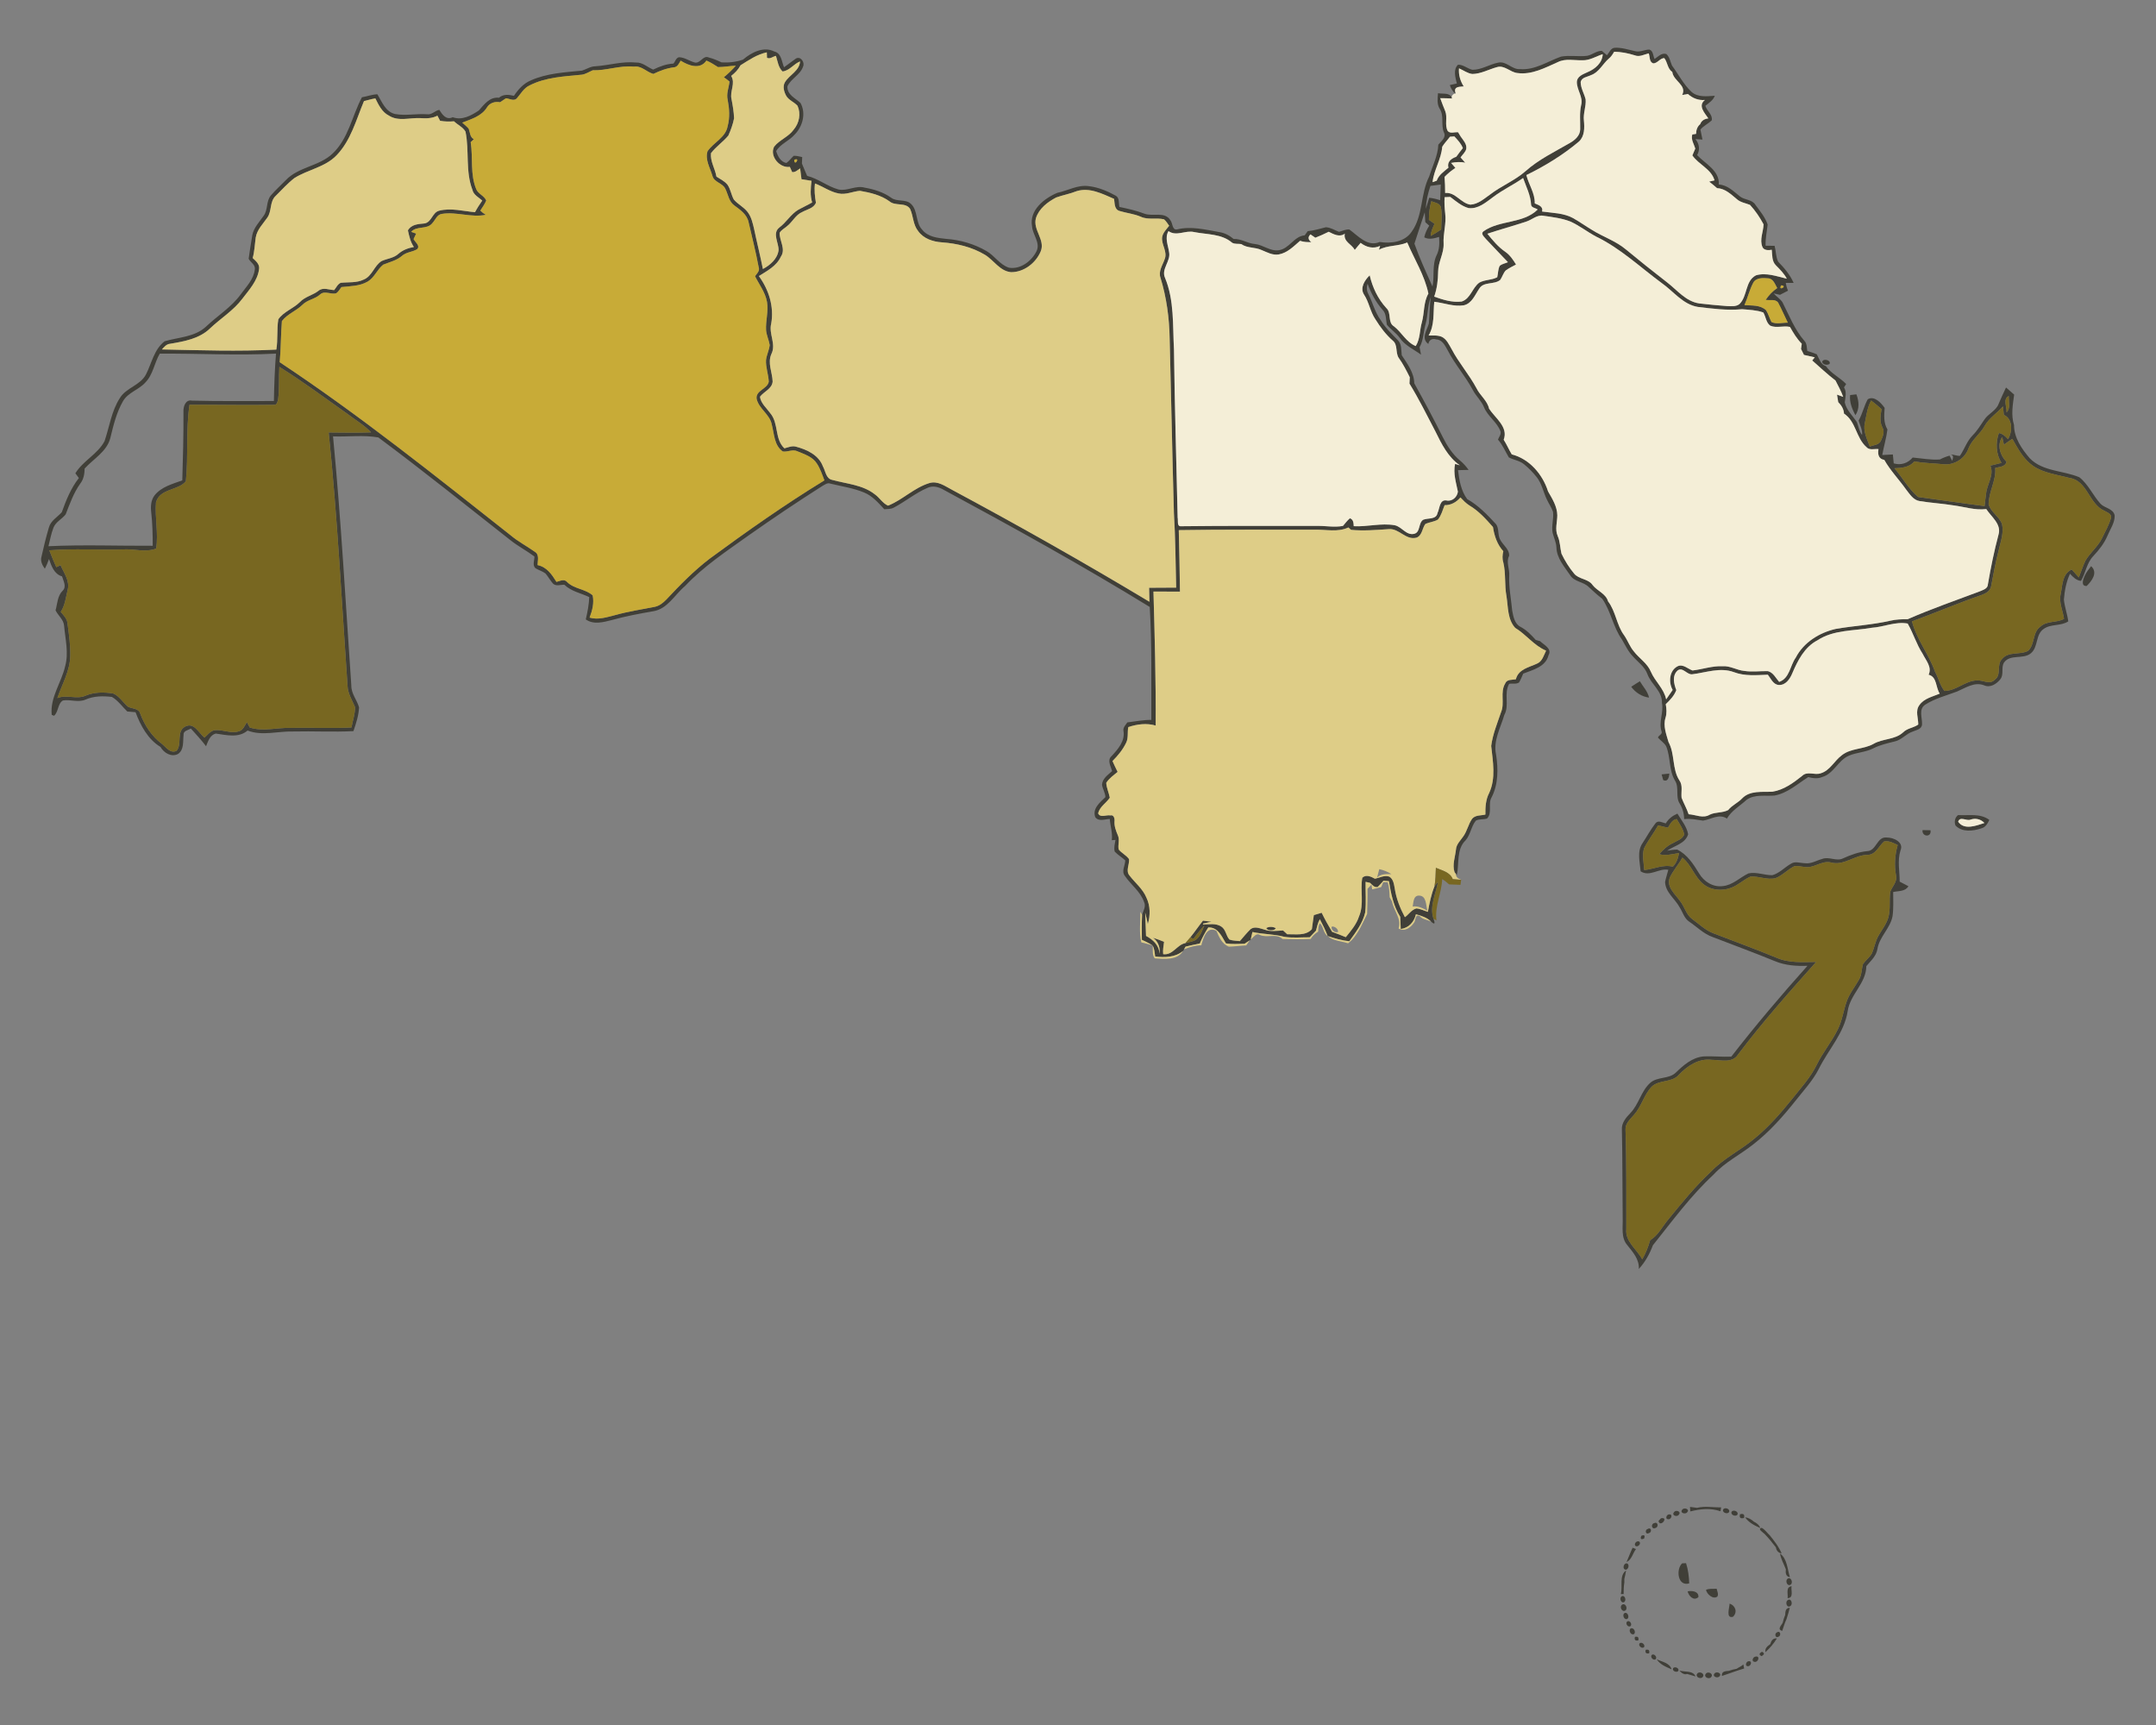 <svg xmlns="http://www.w3.org/2000/svg" width="1000" height="800" viewBox="0 0 1000 800" version="1.1">
  <rect x="0" y="0" width="1000" height="800" fill="#808080" stroke="none"/>
  <g id="#1d1b10a2">
    <path fill="#1d1b10" opacity="0.64" d=" M 745.34 25.62 C 746.41 24.41 747.06 22.29 748.94 22.15 C 752.10 21.99 755.14 23.02 758.20 23.68 C 760.50 24.38 762.71 23.03 765.01 22.99 C 766.84 23.56 766.71 25.92 767.42 27.36 C 769.08 26.28 770.68 24.37 772.89 25.06 C 774.42 26.45 774.73 28.59 775.50 30.41 C 778.52 34.44 780.81 39.11 784.54 42.59 C 787.53 45.26 791.71 44.64 795.37 44.41 C 794.55 46.60 792.65 47.69 790.99 49.07 C 791.65 51.46 794.47 53.14 793.94 55.83 C 792.32 57.37 790.16 58.32 788.69 60.10 C 789.00 61.64 789.32 63.17 789.64 64.72 C 788.82 64.67 787.19 64.56 786.37 64.51 C 788.18 66.68 788.59 69.44 787.16 71.94 C 790.99 76.01 797.61 79.09 797.22 85.57 C 801.25 85.79 804.08 88.77 807.05 91.11 C 809.21 92.83 812.63 92.42 814.19 94.98 C 816.30 97.86 818.70 100.70 819.87 104.12 C 819.52 107.40 818.78 110.65 818.93 113.97 C 820.31 113.98 821.70 113.99 823.10 114.00 C 823.75 116.42 823.64 119.12 824.75 121.37 C 827.59 124.30 830.27 127.40 831.92 131.19 C 830.70 131.19 829.49 131.20 828.30 131.21 C 828.48 132.45 828.82 133.65 829.32 134.81 C 828.07 135.44 826.84 136.08 825.61 136.72 C 824.62 136.50 823.63 136.28 822.65 136.08 C 823.92 137.51 825.62 138.53 826.72 140.13 C 829.84 146.23 832.33 152.80 836.87 158.03 C 838.12 159.28 837.98 161.14 838.26 162.76 C 839.73 163.26 841.25 163.67 842.68 164.34 C 843.85 166.38 844.36 169.02 846.91 169.82 C 849.39 173.30 853.39 175.07 856.29 178.10 C 856.04 178.49 855.54 179.26 855.29 179.65 C 856.62 181.77 855.93 184.30 855.64 186.61 C 856.40 190.26 859.36 192.79 861.28 195.82 C 862.03 197.81 862.31 200.00 863.67 201.73 C 863.92 199.37 862.69 197.24 862.07 195.04 C 863.85 191.91 864.57 188.30 866.31 185.16 C 869.39 183.37 872.48 186.86 874.13 189.15 C 873.92 192.61 873.57 196.04 875.43 199.18 C 874.95 203.10 873.73 207.06 873.03 211.02 C 874.66 210.92 876.30 210.84 877.95 210.77 C 878.07 212.15 878.21 213.52 878.35 214.90 C 881.69 215.91 884.94 214.80 887.15 212.19 C 891.31 212.56 895.51 213.40 899.76 213.09 C 901.18 212.34 902.69 211.75 904.26 211.31 C 904.56 211.92 905.17 213.12 905.48 213.73 C 905.73 212.67 906.48 211.17 904.69 210.75 C 906.17 210.76 907.53 211.48 909.05 211.41 C 911.15 208.33 912.27 204.62 914.93 201.93 C 917.10 199.75 918.70 197.11 920.41 194.57 C 922.26 191.78 925.88 190.49 927.05 187.20 C 928.14 184.68 929.24 182.18 930.44 179.71 C 931.67 180.82 932.93 181.91 934.21 183.00 C 933.58 187.70 932.70 192.44 934.14 197.09 C 934.15 203.08 937.74 208.21 941.48 212.58 C 947.56 218.74 956.94 218.15 964.45 221.34 C 968.64 224.64 970.75 229.80 974.32 233.69 C 976.30 235.73 980.27 235.85 980.84 239.12 C 980.90 242.53 978.72 245.47 977.46 248.52 C 975.97 252.07 973.53 255.06 970.94 257.87 C 967.83 261.05 967.40 265.68 965.22 269.40 C 963.01 269.20 961.51 267.61 960.11 266.09 C 958.34 269.85 957.62 273.96 957.28 278.06 C 957.62 281.48 958.86 284.75 959.31 288.17 C 955.84 290.47 951.21 289.24 947.86 291.71 C 944.07 294.30 945.44 299.94 942.08 302.87 C 938.49 306.04 932.25 303.12 929.41 307.41 C 928.14 309.66 929.50 312.73 927.88 314.90 C 926.13 317.19 923.11 319.16 920.19 317.80 C 915.78 316.12 911.66 319.02 907.76 320.69 C 902.77 322.57 897.46 323.91 892.93 326.81 C 889.80 328.94 891.62 332.85 891.48 335.91 C 891.37 338.25 888.80 338.52 887.13 339.29 C 884.09 340.28 882.04 343.13 878.88 343.84 C 875.50 344.69 872.07 345.43 868.93 347.02 C 865.35 348.90 861.18 348.89 857.52 350.48 C 852.50 352.63 850.55 358.82 845.15 360.36 C 843.07 361.27 840.80 360.93 838.70 360.38 C 833.67 363.57 829.09 367.85 823.03 368.95 C 818.72 369.30 813.84 368.25 810.10 370.94 C 807.00 373.79 803.17 375.89 800.98 379.62 C 797.30 377.17 793.62 380.05 789.91 380.57 C 786.99 380.18 784.10 379.50 781.14 379.88 C 781.14 377.33 780.43 374.91 779.12 372.74 C 776.98 369.51 778.97 365.33 776.94 362.09 C 773.98 357.22 774.94 351.21 772.79 346.07 C 771.87 344.45 770.19 343.47 769.00 342.09 C 769.19 341.01 771.13 340.62 770.69 339.27 C 769.18 334.87 771.75 330.46 770.85 325.98 C 771.06 320.50 765.82 317.37 764.11 312.62 C 762.87 309.19 759.73 307.09 757.42 304.46 C 755.18 302.20 753.87 299.27 752.28 296.57 C 748.19 290.80 747.20 283.50 743.15 277.68 C 740.94 276.00 738.91 274.11 736.88 272.23 C 734.41 269.70 730.17 269.90 728.23 266.70 C 725.58 262.80 722.07 258.88 721.91 253.94 C 721.82 251.55 720.73 249.40 720.14 247.13 C 719.52 243.89 720.73 240.63 720.33 237.40 C 719.66 235.36 718.37 233.62 717.49 231.69 C 715.82 228.28 715.18 224.36 712.79 221.32 C 711.03 219.09 709.03 217.05 706.83 215.26 C 704.80 213.60 702.08 213.33 699.82 212.12 C 698.18 209.35 696.95 206.32 694.79 203.88 C 695.24 202.64 696.37 201.45 695.96 200.06 C 694.38 195.72 690.10 193.16 688.35 188.94 C 687.16 185.92 684.62 183.75 683.14 180.89 C 679.69 174.44 674.78 168.91 671.44 162.40 C 670.24 160.31 669.00 157.54 666.22 157.42 C 664.38 156.83 662.86 157.52 662.49 159.52 C 658.97 156.97 661.89 153.12 662.75 150.03 C 663.09 145.95 663.08 141.86 663.63 137.80 C 662.07 141.76 662.37 146.10 661.24 150.16 C 660.17 153.76 660.32 157.69 658.43 161.03 C 658.60 161.89 658.93 163.62 659.10 164.48 C 655.72 161.99 651.65 160.24 649.21 156.68 C 647.55 154.35 645.07 152.81 643.28 150.62 C 642.76 148.25 643.10 145.51 641.24 143.65 C 638.15 140.13 635.92 136.00 634.34 131.60 C 633.76 133.15 633.88 134.95 634.69 136.40 C 636.72 140.36 637.69 144.83 640.39 148.44 C 642.48 151.96 645.45 154.78 648.27 157.69 C 650.22 159.51 649.86 162.34 650.16 164.75 C 652.74 168.72 655.88 172.79 655.96 177.74 C 660.56 186.02 665.04 194.38 669.26 202.87 C 671.25 206.86 673.75 210.71 677.21 213.60 C 678.73 214.85 680.03 216.33 681.17 217.93 C 679.53 217.98 677.90 218.02 676.27 218.04 C 676.80 222.69 677.66 227.63 680.50 231.46 C 685.75 234.40 689.88 238.76 693.93 243.14 C 695.11 244.80 694.80 247.02 695.31 248.93 C 696.04 252.26 700.18 254.20 699.97 257.76 C 698.43 260.71 700.28 263.87 700.01 266.98 C 699.77 272.39 700.88 277.72 701.37 283.08 C 701.89 285.84 702.46 289.28 705.22 290.70 C 708.03 292.15 710.22 294.45 712.31 296.78 C 712.81 296.92 713.82 297.20 714.32 297.34 C 716.11 299.12 719.99 300.80 718.24 303.88 C 716.86 309.33 711.02 310.61 706.50 312.41 C 705.89 313.79 705.35 315.22 704.56 316.51 C 703.25 317.41 701.46 316.85 699.98 317.13 C 697.39 321.71 700.23 327.03 697.73 331.58 C 695.98 337.57 692.47 343.61 693.92 350.02 C 694.93 356.61 694.96 363.76 691.81 369.83 C 690.04 372.84 692.28 377.02 689.72 379.61 C 688.03 380.18 686.04 379.71 684.51 380.61 C 682.35 383.29 682.06 387.04 679.80 389.69 C 675.42 393.82 676.89 400.54 675.70 405.89 L 675.33 405.41 C 675.16 405.17 674.82 404.70 674.65 404.47 C 673.50 401.02 674.98 397.36 675.32 393.88 C 675.53 391.45 677.44 389.78 678.72 387.87 C 680.50 385.39 681.04 382.25 682.78 379.75 C 684.25 377.93 686.90 378.28 688.96 377.77 C 688.90 374.32 689.10 370.80 690.74 367.69 C 693.89 360.81 692.41 353.13 691.65 345.94 C 692.34 340.54 694.48 335.44 696.21 330.31 C 698.04 326.05 695.66 321.09 698.14 316.97 C 698.91 314.96 701.38 315.35 703.09 315.04 C 704.23 310.35 709.12 309.52 712.87 307.78 C 715.35 306.76 716.03 303.94 717.10 301.75 C 711.48 299.40 707.90 294.28 702.78 291.19 C 699.18 287.29 699.53 281.46 698.74 276.53 C 697.76 271.33 698.51 265.96 697.26 260.81 C 696.71 259.11 696.86 257.35 697.26 255.64 C 694.41 252.50 693.11 248.55 692.47 244.43 C 689.22 240.72 685.83 236.95 681.54 234.42 C 679.95 233.41 678.65 232.04 677.37 230.70 C 675.51 232.91 673.00 234.33 670.05 234.28 C 669.10 236.54 668.53 239.06 666.93 240.97 C 665.13 242.03 662.96 242.13 661.10 243.03 C 659.60 245.02 659.65 248.44 656.97 249.35 C 652.04 250.68 648.87 244.88 644.05 245.40 C 638.27 245.79 632.47 246.28 626.67 245.73 C 626.35 245.45 625.72 244.90 625.40 244.62 C 620.55 246.93 615.12 245.55 609.99 245.65 C 588.91 245.69 567.82 245.51 546.74 245.86 C 547.01 255.36 547.13 264.87 547.30 274.38 C 543.19 274.39 539.09 274.38 535.00 274.34 C 535.58 295.05 536.17 315.77 536.02 336.49 C 531.83 335.26 527.41 335.84 523.34 337.19 C 522.82 339.54 523.46 342.12 522.37 344.38 C 520.84 347.63 518.52 350.42 516.00 352.95 C 516.75 354.64 517.54 356.32 518.38 357.98 C 516.51 359.56 514.40 360.97 513.10 363.08 C 513.25 365.45 514.32 367.64 514.75 369.96 C 513.08 372.47 510.09 374.07 509.34 377.18 C 510.29 379.45 513.13 377.79 514.98 378.16 C 516.68 377.71 517.11 379.79 516.93 381.01 C 516.80 383.28 517.65 385.40 518.51 387.45 C 519.44 389.52 518.41 391.81 518.87 393.95 C 520.23 395.67 522.39 396.60 523.67 398.43 C 523.93 400.95 522.01 403.83 523.88 406.03 C 526.50 409.46 530.08 412.22 531.75 416.33 C 533.58 420.15 533.59 424.57 532.38 428.58 C 532.01 426.79 531.65 425.03 531.17 423.28 C 531.29 426.87 531.40 430.45 531.55 434.04 C 534.84 435.80 537.58 438.37 537.86 442.33 C 538.13 439.39 537.27 436.69 534.78 434.90 C 536.50 435.45 538.24 436.08 539.92 436.78 C 539.71 438.67 539.27 440.61 539.51 442.51 C 544.04 443.12 545.85 438.10 549.83 437.38 C 551.44 436.91 553.20 436.77 554.65 435.86 C 556.83 434.22 557.66 431.46 558.64 429.04 C 556.89 431.13 555.09 433.18 553.55 435.44 L 552.10 434.72 C 554.13 432.20 555.95 429.51 557.97 426.97 C 558.96 427.10 560.93 427.35 561.92 427.47 C 560.61 427.77 559.30 428.06 558.00 428.34 L 557.96 428.75 C 560.78 428.71 563.89 428.05 566.42 429.68 C 568.60 431.02 568.61 433.99 570.26 435.74 C 571.78 436.32 573.46 436.25 575.07 436.46 C 576.68 434.58 578.27 432.66 580.04 430.91 C 582.00 429.41 584.55 430.62 586.65 431.17 C 589.37 432.20 592.30 431.62 595.12 431.52 C 595.60 431.95 596.56 432.83 597.03 433.27 C 600.94 433.17 605.47 434.15 608.47 430.95 C 608.73 428.76 609.09 426.58 609.39 424.40 C 610.59 424.03 611.80 423.66 613.02 423.31 C 614.49 426.33 616.12 429.27 617.86 432.15 C 619.97 432.96 622.11 433.73 624.21 434.63 C 626.61 431.68 629.16 428.70 630.34 425.01 C 632.82 419.32 630.78 412.98 631.87 407.06 C 633.60 405.41 635.99 406.56 637.74 407.53 C 639.90 407.09 642.14 405.76 644.37 406.55 C 646.28 407.65 646.56 410.09 646.92 412.06 C 647.61 416.76 649.40 421.18 651.62 425.36 C 653.45 424.08 654.69 421.87 656.97 421.31 C 658.83 421.47 660.52 422.35 662.28 422.89 C 663.02 418.86 663.82 414.83 665.36 411.01 C 665.88 410.31 666.42 409.63 666.98 408.96 C 665.99 414.59 662.93 420.37 664.90 426.11 C 665.78 428.48 665.41 428.92 663.80 427.43 C 661.90 425.51 659.26 424.72 656.74 424.01 C 655.90 427.58 653.45 430.34 649.70 430.86 C 649.61 428.96 649.53 427.09 649.46 425.21 C 646.30 420.23 645.14 414.38 644.22 408.65 C 643.36 408.58 642.50 408.51 641.66 408.45 C 640.87 409.50 639.89 410.39 639.01 411.36 C 637.40 411.75 636.47 410.31 635.44 409.43 C 634.93 409.32 633.90 409.09 633.39 408.98 C 633.31 413.68 633.72 418.40 633.23 423.09 C 632.09 428.18 628.80 432.37 625.84 436.53 C 622.39 436.18 619.06 435.21 615.80 434.09 C 614.75 431.42 613.52 428.82 612.17 426.30 C 611.22 427.93 610.86 429.81 610.38 431.61 C 609.43 432.66 608.43 433.66 607.46 434.69 C 603.50 434.66 599.51 435.11 595.59 434.44 C 590.78 433.17 585.75 433.31 580.91 432.23 C 580.72 433.08 580.32 434.79 580.13 435.64 L 580.08 435.82 L 579.66 436.10 C 579.05 436.49 577.85 437.29 577.24 437.69 C 574.36 437.72 571.46 437.97 568.61 437.52 C 566.67 434.26 564.96 429.97 560.43 430.11 C 558.89 432.48 557.59 434.99 556.47 437.58 C 554.27 438.04 552.06 438.45 549.89 439.02 C 549.71 439.33 549.35 439.96 549.17 440.27 L 548.78 440.98 L 548.75 441.00 C 545.06 444.05 540.32 444.09 535.80 443.62 C 535.53 441.88 535.49 440.06 534.61 438.49 C 533.05 437.42 531.31 436.67 529.63 435.86 C 529.53 431.99 529.53 428.12 529.72 424.26 C 530.28 422.37 531.63 420.37 530.66 418.37 C 528.99 413.45 524.54 410.36 521.72 406.19 C 520.02 404.02 521.92 401.38 521.91 399.01 C 520.36 397.56 518.48 396.50 517.03 394.95 C 516.54 393.14 517.11 391.30 517.39 389.52 C 516.96 389.55 516.10 389.62 515.67 389.66 C 516.12 386.33 514.97 383.10 514.73 379.81 C 512.50 379.88 509.59 381.18 508.01 378.97 C 506.56 374.96 510.21 372.13 512.71 369.70 C 512.69 367.74 511.43 365.94 511.14 363.99 C 511.26 361.08 513.89 359.38 515.82 357.61 C 515.23 355.37 513.37 352.52 515.61 350.63 C 518.52 347.45 521.89 343.68 521.10 339.01 C 520.78 337.39 522.08 336.23 522.89 335.03 C 526.59 334.59 530.26 333.84 534.01 333.86 C 533.93 316.39 534.32 298.92 533.27 281.48 C 502.06 262.33 470.00 244.59 437.78 227.20 C 435.49 225.85 432.73 225.04 430.19 226.25 C 424.59 228.64 419.88 232.63 414.50 235.45 C 413.17 236.16 411.60 236.02 410.15 236.17 C 407.40 233.19 404.63 229.97 400.77 228.40 C 395.76 226.31 390.34 225.58 385.10 224.27 C 383.76 223.76 382.59 224.77 381.49 225.34 C 369.92 232.69 358.55 240.34 347.35 248.22 C 337.09 255.56 326.44 262.55 317.74 271.79 C 312.91 275.80 309.61 282.48 302.87 283.50 C 296.50 284.59 290.15 285.79 283.92 287.52 C 279.92 288.51 275.38 289.86 271.70 287.26 C 272.50 283.86 273.17 280.42 273.31 276.91 C 269.41 275.06 264.92 274.26 261.73 271.16 C 260.00 271.14 257.96 272.03 256.52 270.68 C 255.21 269.22 254.29 267.47 253.03 265.98 C 251.62 264.90 249.86 264.44 248.35 263.52 C 246.83 262.11 247.93 259.85 247.88 258.09 C 244.26 255.38 240.22 253.30 236.69 250.47 C 216.36 234.52 196.23 218.28 175.48 202.87 C 168.63 201.65 161.45 202.65 154.47 202.38 C 158.18 240.85 160.30 279.43 162.95 317.97 C 162.91 321.71 165.56 324.60 166.54 328.04 C 166.37 331.84 165.15 335.49 163.93 339.07 C 154.62 339.56 145.29 339.01 135.97 339.24 C 128.93 339.04 121.67 341.42 114.83 338.81 C 110.61 342.39 105.01 340.88 100.07 340.20 C 97.37 340.90 96.50 343.80 95.57 346.08 C 93.43 343.18 90.92 340.59 88.54 337.89 C 87.22 338.64 84.90 338.91 85.14 340.93 C 84.79 343.88 85.44 347.73 82.58 349.66 C 79.52 351.32 75.97 349.15 74.44 346.40 C 68.61 342.90 65.19 336.48 62.86 330.29 C 61.58 330.18 60.31 330.07 59.04 329.97 C 56.69 327.71 54.77 324.89 51.93 323.22 C 47.82 322.72 43.52 322.74 39.67 324.45 C 36.29 325.92 32.63 324.27 29.18 324.86 C 26.70 326.33 27.18 330.16 25.07 331.95 L 23.99 331.54 C 23.15 323.42 28.50 316.59 30.22 308.97 C 31.94 302.79 30.27 296.41 29.73 290.19 C 29.51 287.31 26.95 285.51 25.77 283.05 C 26.66 279.91 26.62 276.30 29.12 273.89 C 30.98 272.04 29.37 269.36 28.78 267.31 C 25.09 266.23 23.86 262.51 22.73 259.25 C 22.20 260.80 21.56 262.30 20.80 263.75 C 19.60 262.11 18.63 260.16 19.26 258.09 C 20.26 253.61 21.35 249.13 22.65 244.72 C 23.49 241.48 26.57 239.87 28.66 237.56 C 30.65 231.98 32.89 226.41 36.58 221.70 C 36.04 220.97 35.50 220.23 34.96 219.50 C 38.51 213.64 45.32 210.64 48.50 204.57 C 50.78 197.87 51.70 190.59 55.64 184.53 C 58.59 179.76 65.08 178.72 67.71 173.64 C 70.36 168.44 71.49 161.97 76.37 158.26 C 82.84 156.38 90.29 156.34 95.53 151.50 C 100.87 146.42 107.33 142.50 111.70 136.45 C 114.25 132.93 117.67 129.53 118.18 125.01 C 118.60 122.78 116.19 121.73 115.33 120.00 C 115.88 116.37 116.36 112.73 117.01 109.12 C 117.68 105.60 120.27 102.98 122.24 100.14 C 124.40 97.33 123.33 93.21 125.73 90.54 C 127.84 88.06 130.28 85.90 132.55 83.57 C 138.46 77.33 148.07 77.13 154.24 71.24 C 161.64 64.26 163.29 53.76 167.87 45.11 C 170.27 44.70 172.59 43.81 175.04 43.72 C 177.17 47.20 178.70 51.71 183.14 52.86 C 188.06 53.79 193.11 52.64 198.08 52.99 C 200.33 53.37 201.79 51.20 203.79 50.96 C 205.16 53.22 207.00 55.82 209.98 54.36 C 214.31 55.96 218.57 53.59 222.10 51.23 C 224.60 48.41 227.12 44.86 231.42 45.33 C 233.45 43.60 235.95 43.84 238.38 44.44 C 240.36 41.45 242.85 38.68 246.23 37.28 C 253.67 33.96 261.97 33.55 269.96 32.75 C 272.02 32.12 273.87 30.78 276.09 30.74 C 282.41 30.33 288.60 28.35 294.98 29.00 C 298.05 28.86 300.30 31.19 302.97 32.28 C 305.92 30.83 309.01 29.68 312.34 29.49 C 313.23 28.55 313.51 26.84 314.94 26.54 C 317.46 26.59 319.58 28.19 321.94 28.90 C 324.77 29.93 326.01 25.34 328.80 26.68 C 330.81 27.19 332.74 28.01 334.62 28.91 C 338.00 29.16 341.39 28.75 344.61 27.66 C 348.46 24.36 354.09 21.38 359.10 23.87 C 362.45 24.64 362.55 28.59 363.64 31.20 C 365.50 29.87 367.31 28.47 369.18 27.14 C 371.38 25.93 373.38 28.92 372.49 30.84 C 371.24 34.72 366.89 36.38 365.23 40.03 C 365.00 43.94 368.88 45.49 371.27 47.73 C 373.97 52.57 372.28 58.75 368.49 62.50 C 365.98 65.39 361.97 66.72 359.99 70.08 C 360.73 72.40 362.09 75.13 364.74 75.59 C 366.04 74.69 366.97 73.34 368.13 72.26 C 369.47 72.19 370.77 72.59 372.08 72.84 C 372.05 73.59 371.98 75.10 371.95 75.85 C 372.78 77.74 373.50 79.69 374.36 81.57 C 379.54 82.83 383.76 86.46 388.89 87.87 C 393.01 88.77 396.92 85.85 401.02 87.02 C 405.37 87.78 409.66 89.09 413.30 91.67 C 415.99 93.75 419.98 92.17 422.51 94.53 C 425.89 97.69 424.52 103.19 427.72 106.52 C 430.37 109.90 434.92 110.38 438.90 110.79 C 445.45 111.25 451.92 113.16 457.60 116.45 C 461.35 118.62 463.75 122.80 467.99 124.15 C 473.30 125.03 478.35 121.19 480.69 116.65 C 482.77 112.63 478.93 108.92 478.68 104.92 C 477.33 97.50 484.32 91.98 490.40 89.43 C 495.30 88.41 499.95 85.58 505.10 86.34 C 509.49 86.87 513.65 88.63 517.49 90.75 C 519.36 91.77 518.80 94.22 519.21 95.97 C 523.15 96.80 527.09 97.67 530.87 99.12 C 534.76 100.55 540.29 97.92 542.86 102.17 C 543.96 103.45 543.63 106.86 545.94 106.39 C 552.47 104.79 559.09 106.50 565.54 107.64 C 568.03 108.01 570.27 109.20 572.17 110.82 C 575.70 110.67 578.61 112.90 582.06 113.17 C 585.89 113.55 589.08 116.60 593.06 116.05 C 598.00 115.44 600.15 109.55 605.15 109.14 C 605.50 108.66 606.20 107.70 606.55 107.21 C 609.42 106.94 612.18 106.09 614.96 105.39 C 617.13 105.48 619.05 106.75 621.04 107.52 C 622.63 107.11 624.18 106.28 625.87 106.44 C 629.97 109.41 634.34 114.66 639.92 112.22 C 645.11 113.06 651.46 112.26 654.67 107.59 C 660.20 100.05 658.74 89.95 662.91 81.81 C 664.43 76.94 666.92 72.25 667.13 67.07 C 668.50 65.40 671.01 63.71 669.65 61.25 C 668.28 57.76 669.90 53.71 667.78 50.47 C 666.41 48.26 666.77 45.65 666.99 43.21 C 669.05 43.68 672.01 42.87 673.29 45.00 L 673.51 45.67 C 671.67 45.58 669.84 45.54 668.01 45.53 C 668.73 47.56 669.53 49.57 670.34 51.57 C 671.49 54.48 669.97 57.85 671.45 60.69 C 672.61 62.17 674.71 61.14 676.29 61.34 C 676.61 61.86 677.24 62.89 677.56 63.41 C 678.71 65.08 680.39 66.77 680.09 68.99 C 679.73 70.60 678.34 71.69 677.44 72.99 C 677.97 73.61 679.05 74.85 679.59 75.47 C 677.42 74.96 675.20 75.14 673.04 75.56 C 673.54 76.14 674.54 77.29 675.04 77.87 C 673.22 79.07 671.53 80.46 670.01 82.02 C 670.21 84.51 670.30 87.00 670.29 89.50 C 675.04 88.99 677.54 94.24 681.99 94.91 C 685.59 94.72 688.39 92.13 691.21 90.16 C 696.38 86.18 702.59 83.76 707.52 79.43 C 713.67 73.93 721.17 70.36 728.25 66.25 C 730.55 64.93 732.89 62.86 732.93 59.99 C 733.01 56.25 732.54 52.49 733.36 48.79 C 734.41 45.01 731.36 41.75 731.38 38.04 C 731.49 35.29 734.35 34.42 736.41 33.43 C 739.87 31.99 743.22 29.15 743.38 25.12 C 740.29 26.13 737.40 28.03 734.06 27.96 C 730.23 28.07 726.16 27.00 722.57 28.80 C 716.65 31.41 710.52 34.79 703.82 33.87 C 700.46 33.54 697.83 30.06 694.30 31.14 C 690.49 32.18 686.93 34.25 682.90 34.31 C 680.64 34.03 678.77 32.57 676.72 31.70 C 676.46 34.69 677.30 37.56 678.90 40.07 C 676.73 40.28 673.91 40.11 675.21 43.41 L 674.86 43.33 C 673.73 42.28 672.93 40.98 672.47 39.44 C 673.28 39.26 674.90 38.91 675.71 38.73 C 675.08 35.95 673.90 32.31 676.24 30.03 C 678.67 29.88 680.61 31.87 682.93 32.37 C 687.19 32.41 690.83 29.82 694.92 29.05 C 698.72 28.21 701.28 32.36 705.03 32.05 C 711.93 32.63 717.81 28.46 724.04 26.26 C 728.02 25.52 732.11 26.37 736.13 25.89 C 738.51 25.46 740.51 23.51 742.97 23.58 C 743.57 24.09 744.75 25.11 745.34 25.62 M 748.67 24.02 C 747.97 25.20 747.24 26.38 746.15 27.22 C 743.33 29.68 741.64 33.54 737.92 34.85 C 736.22 35.70 733.48 35.85 733.15 38.16 C 733.20 40.95 734.78 43.40 735.44 46.06 C 735.74 49.38 734.24 52.60 734.65 55.94 C 734.96 59.25 735.01 63.08 732.43 65.58 C 725.01 71.84 716.67 76.94 707.96 81.20 C 709.06 85.63 712.01 89.67 711.85 94.33 C 713.57 95.10 715.85 95.67 715.25 98.10 C 720.11 98.80 725.31 98.74 729.72 101.21 C 732.67 102.88 735.44 104.86 738.35 106.60 C 743.51 109.86 749.47 111.74 754.17 115.72 C 760.40 120.86 766.70 125.92 773.10 130.85 C 777.84 134.46 781.88 139.79 788.14 140.72 C 792.41 141.19 796.69 141.65 800.98 141.95 C 802.93 141.96 805.21 142.34 806.84 140.98 C 810.59 137.29 809.40 130.23 814.48 127.68 C 819.23 126.29 824.14 128.17 828.77 129.26 C 827.51 126.88 825.61 124.99 823.74 123.10 C 821.78 121.22 822.03 118.31 821.78 115.84 C 820.31 116.13 818.15 116.16 817.46 114.57 C 816.01 111.13 817.89 107.55 817.98 104.04 C 816.25 100.80 814.16 97.70 811.67 95.01 C 809.57 94.17 807.20 93.88 805.49 92.28 C 802.80 90.04 800.12 87.42 796.40 87.25 C 795.21 86.20 793.99 85.19 792.74 84.23 C 793.36 84.08 794.61 83.80 795.23 83.65 C 793.78 78.41 787.90 76.35 784.96 72.08 C 785.42 71.02 785.87 69.96 786.31 68.90 C 785.67 66.73 784.22 64.77 784.92 62.38 C 785.36 62.30 786.25 62.16 786.69 62.08 C 786.69 60.33 787.23 58.71 788.60 57.56 C 789.20 55.86 790.63 55.13 792.36 54.91 C 790.67 52.37 787.37 49.06 790.77 46.36 C 787.80 46.63 785.07 45.57 782.89 43.59 C 782.22 43.71 780.90 43.94 780.23 44.05 C 782.52 39.49 776.16 37.61 775.65 33.39 C 773.38 31.87 773.47 28.85 771.93 26.95 C 769.97 26.94 768.84 29.34 766.83 29.40 C 764.88 28.75 765.31 26.28 764.72 24.75 C 762.60 25.24 760.43 26.56 758.25 25.66 C 755.14 24.70 751.93 24.01 748.67 24.02 M 343.48 30.27 C 342.44 32.24 340.89 33.85 339.13 35.20 C 341.27 38.64 338.40 42.36 339.30 45.99 C 339.86 48.92 340.38 51.89 340.48 54.88 C 339.94 57.63 338.98 60.31 337.83 62.86 C 335.41 65.82 332.08 67.96 329.77 71.05 C 329.37 74.87 331.70 78.23 332.30 81.91 C 334.06 83.08 336.08 83.99 337.43 85.67 C 338.87 87.74 339.15 90.35 340.37 92.55 C 342.25 94.74 344.99 96.02 346.76 98.33 C 348.50 100.59 349.12 103.43 349.76 106.15 C 351.06 112.36 352.62 118.52 353.85 124.75 C 357.23 122.96 360.62 120.03 361.12 116.03 C 361.23 112.59 358.09 108.22 361.44 105.54 C 364.72 103.13 366.74 99.38 370.27 97.27 C 372.38 96.09 374.60 95.12 376.69 93.90 C 375.69 90.62 376.01 87.21 376.40 83.86 C 374.84 83.62 373.30 83.38 371.75 83.12 C 371.53 81.44 371.34 79.77 371.12 78.10 C 370.01 78.80 368.84 80.04 367.43 79.80 C 367.15 79.20 366.61 77.99 366.34 77.39 C 361.61 78.07 356.84 72.44 359.05 68.03 C 361.56 64.82 365.80 63.47 368.16 60.08 C 370.71 57.05 371.55 52.74 369.92 49.07 C 368.35 47.30 365.85 46.51 364.64 44.41 C 363.63 42.53 362.92 40.10 364.08 38.12 C 366.15 34.68 370.77 32.92 371.08 28.49 C 368.14 29.64 366.20 32.79 362.97 33.14 C 361.00 31.31 360.68 28.37 359.90 25.91 C 358.52 26.17 357.15 27.56 355.75 26.79 C 355.73 26.16 355.68 24.91 355.66 24.28 C 351.10 25.23 347.35 27.88 343.48 30.27 M 327.65 28.09 C 324.74 32.46 319.27 30.42 315.71 28.13 C 314.94 29.39 314.27 31.13 312.56 31.23 C 309.19 31.63 306.07 32.84 303.03 34.29 C 299.90 33.43 297.53 30.35 293.99 30.91 C 287.53 30.24 281.34 32.79 274.93 32.60 C 273.28 33.30 271.74 34.34 269.96 34.63 C 261.74 35.45 253.11 35.79 245.62 39.62 C 242.91 40.86 241.52 43.59 239.63 45.72 C 238.22 47.01 236.25 45.70 234.67 45.59 C 233.74 46.18 232.83 46.78 231.93 47.42 C 229.63 46.94 227.15 47.72 225.89 49.78 C 223.41 53.87 218.58 55.24 214.40 56.87 C 215.40 57.76 216.45 58.60 217.34 59.62 C 218.07 61.33 217.89 63.59 219.79 64.56 C 219.42 64.90 218.69 65.58 218.32 65.92 C 219.46 73.21 217.98 80.92 220.94 87.86 C 221.92 90.00 224.60 90.80 225.53 92.99 C 224.83 94.66 223.77 96.15 222.78 97.66 C 223.54 98.44 224.38 99.09 225.33 99.62 C 218.54 101.03 211.77 98.09 204.99 99.19 C 202.68 99.48 201.95 101.98 200.55 103.47 C 198.11 106.63 193.28 104.57 190.71 107.53 C 191.29 107.74 192.45 108.14 193.03 108.34 C 192.63 109.18 192.22 110.02 191.82 110.86 C 192.49 112.30 195.09 113.94 193.46 115.58 C 191.28 116.90 188.47 116.88 186.49 118.63 C 184.00 120.82 180.73 121.51 177.75 122.74 C 174.93 124.96 173.68 128.74 170.51 130.60 C 166.84 132.74 162.45 132.69 158.36 133.14 C 157.60 134.11 157.02 135.26 155.99 135.98 C 153.55 136.79 150.64 134.61 148.52 136.52 C 146.13 138.74 142.61 138.98 140.32 141.32 C 137.41 144.20 133.24 145.62 130.75 148.91 C 130.24 155.23 130.32 161.64 129.74 167.98 C 166.96 192.64 201.80 220.60 236.82 248.23 C 240.31 251.18 244.39 253.29 248.10 255.92 C 250.29 257.26 249.34 260.00 249.34 262.07 C 253.61 262.93 255.97 266.43 258.10 269.86 C 259.76 269.48 261.68 268.27 263.06 269.94 C 266.35 273.20 271.50 273.09 274.89 276.11 C 275.64 279.61 274.73 283.15 273.47 286.42 C 277.40 287.60 281.43 286.23 285.25 285.28 C 291.28 283.59 297.48 282.65 303.62 281.44 C 305.80 281.01 307.58 279.58 309.09 278.01 C 315.36 271.31 321.82 264.71 329.12 259.12 C 346.43 246.39 364.03 233.99 382.37 222.78 C 381.37 220.14 380.47 217.42 378.93 215.04 C 376.95 211.83 373.13 210.67 369.85 209.29 C 367.65 208.20 365.34 209.74 363.07 209.38 C 359.03 206.60 359.12 201.21 357.98 196.94 C 357.10 192.16 352.03 189.66 350.94 184.99 C 350.36 181.02 355.99 180.43 356.57 177.00 C 356.42 173.60 355.09 170.33 355.30 166.91 C 355.61 164.55 356.73 162.39 357.01 160.03 C 356.61 157.68 355.53 155.50 355.32 153.12 C 355.08 148.73 356.50 144.36 355.75 139.98 C 354.96 135.59 352.15 132.00 350.20 128.10 C 351.02 126.87 352.53 125.66 351.90 123.98 C 350.59 116.97 348.84 110.03 347.22 103.08 C 346.50 99.48 343.40 97.37 340.66 95.33 C 338.08 93.56 337.75 90.20 336.44 87.59 C 335.22 84.84 331.16 84.61 330.43 81.51 C 329.36 77.83 326.95 74.09 328.17 70.14 C 330.97 66.03 336.56 63.81 337.49 58.54 C 338.58 54.54 338.29 50.36 337.52 46.33 C 336.82 43.46 338.04 40.66 338.37 37.83 C 337.53 37.11 336.65 36.44 335.73 35.83 C 337.73 34.20 339.56 32.39 341.30 30.48 C 338.53 30.57 335.80 31.11 333.03 31.12 C 331.28 30.03 329.56 28.88 327.65 28.09 M 168.83 46.87 C 165.21 55.52 162.78 65.12 156.09 72.04 C 150.80 77.56 142.81 78.64 136.54 82.59 C 133.38 85.04 130.70 88.05 127.87 90.85 C 124.99 93.48 126.16 97.93 123.98 100.94 C 121.97 103.85 119.22 106.49 118.62 110.12 C 118.17 113.31 118.07 116.55 117.21 119.67 C 118.70 121.08 120.63 122.63 120.14 124.97 C 119.39 130.29 115.58 134.38 112.45 138.49 C 108.33 144.02 102.33 147.63 97.39 152.34 C 92.45 157.11 85.45 158.32 78.95 159.43 C 77.24 159.55 76.16 160.89 75.10 162.06 C 92.78 162.42 110.49 163.05 128.17 162.13 C 128.95 157.47 128.32 152.69 129.10 148.06 C 131.60 144.52 136.04 143.11 139.08 140.11 C 141.47 137.55 145.10 136.94 147.80 134.80 C 149.87 133.13 152.64 134.42 155.00 134.54 C 155.96 133.39 156.58 131.79 158.03 131.16 C 161.59 130.76 165.37 131.29 168.70 129.65 C 172.65 128.07 173.53 123.18 177.03 121.05 C 179.59 119.90 182.60 119.72 184.76 117.74 C 186.80 115.95 189.33 115.00 191.97 114.55 C 190.38 112.25 189.78 109.52 189.20 106.83 C 190.82 104.04 193.95 103.91 196.81 103.63 C 200.22 103.18 200.47 98.47 203.75 97.70 C 209.20 96.33 214.84 97.93 220.32 98.41 C 221.31 96.53 222.47 94.76 223.68 93.01 C 222.02 91.52 219.61 90.40 219.11 88.01 C 215.81 79.40 217.74 69.93 215.91 61.04 C 214.75 58.96 212.26 57.91 210.57 56.25 C 208.41 56.46 206.25 56.39 204.12 56.02 C 203.81 55.43 203.19 54.24 202.88 53.65 C 200.42 54.97 197.63 54.96 194.92 54.78 C 190.09 54.53 184.77 56.46 180.37 53.61 C 177.16 52.00 175.62 48.68 174.10 45.64 C 172.31 45.91 170.59 46.50 168.83 46.87 M 672.53 63.41 C 671.36 64.99 669.95 66.39 668.93 68.07 C 668.51 73.81 665.08 78.78 664.45 84.48 C 664.93 84.31 665.89 83.98 666.38 83.81 C 667.32 81.10 669.74 79.54 671.82 77.78 C 671.07 75.03 673.14 73.50 675.44 72.71 C 676.45 71.36 677.42 69.99 678.50 68.69 C 677.68 66.54 676.08 64.90 674.55 63.26 C 674.04 63.30 673.04 63.37 672.53 63.41 M 368.38 74.17 C 368.46 77.49 371.43 72.70 368.38 74.17 M 692.54 91.39 C 689.19 93.83 685.58 97.07 681.11 96.49 C 677.88 95.60 675.29 93.31 672.68 91.33 C 672.02 91.36 670.70 91.42 670.04 91.45 C 669.86 94.01 670.05 96.57 670.33 99.12 C 670.90 103.79 669.29 108.37 669.58 113.05 C 669.75 117.52 667.06 121.49 667.04 125.94 C 667.00 129.89 666.53 133.83 665.22 137.57 C 669.28 139.02 673.62 140.40 677.98 139.84 C 682.10 138.51 682.86 133.46 686.13 131.08 C 688.69 129.63 691.86 129.98 694.45 128.57 C 694.87 126.85 694.79 124.98 695.56 123.36 C 696.58 122.34 698.13 122.20 699.41 121.59 C 695.97 118.04 692.61 114.42 689.20 110.84 C 688.49 109.89 686.56 108.44 688.08 107.27 C 695.60 101.94 706.44 103.85 713.21 97.18 C 712.26 96.38 710.35 96.43 710.16 94.99 C 709.96 90.58 707.88 86.64 706.45 82.55 C 701.96 85.73 696.92 88.04 692.54 91.39 M 378.00 85.10 C 377.62 88.09 377.94 91.06 378.44 94.01 C 377.44 96.60 374.34 97.08 372.16 98.30 C 369.00 99.59 367.59 102.98 364.96 104.96 C 363.83 105.96 362.35 106.64 361.60 108.00 C 361.51 111.66 364.60 115.55 362.17 119.04 C 360.17 123.40 355.83 125.61 351.98 128.03 C 356.59 134.34 359.10 142.25 357.71 150.06 C 356.46 154.83 360.11 159.51 357.80 164.15 C 355.90 168.34 358.23 172.67 358.37 176.94 C 358.09 180.37 354.33 181.54 352.49 184.00 C 352.92 187.12 355.54 189.20 357.28 191.64 C 361.26 196.33 359.20 203.57 363.82 207.92 C 365.51 207.49 367.26 206.68 369.04 207.11 C 374.14 208.44 379.71 210.96 381.67 216.26 C 382.93 218.46 383.07 222.04 386.07 222.58 C 392.73 224.42 400.17 224.81 405.80 229.28 C 408.00 230.82 409.39 233.44 411.90 234.50 C 418.67 231.80 423.98 226.19 431.02 224.05 C 434.97 222.82 438.44 225.54 441.75 227.25 C 472.61 243.81 503.11 261.04 533.13 279.08 C 533.08 276.91 533.02 274.75 532.98 272.59 C 537.16 272.56 541.34 272.58 545.53 272.52 C 545.24 261.02 545.20 249.51 544.49 238.03 C 543.72 211.03 543.23 184.03 542.51 157.04 C 542.36 147.50 541.07 137.98 538.27 128.85 C 537.17 125.77 539.26 122.99 540.20 120.20 C 541.66 116.74 538.56 113.43 539.03 109.94 C 539.42 107.85 541.03 106.32 542.28 104.71 C 541.54 103.68 540.89 102.57 539.93 101.73 C 536.41 100.85 532.59 102.10 529.18 100.54 C 525.97 99.14 522.46 98.83 519.15 97.81 C 516.77 97.00 517.06 94.23 516.73 92.23 C 511.32 89.90 505.44 86.79 499.41 88.64 C 496.32 89.90 493.02 90.45 489.90 91.58 C 485.92 93.65 481.90 96.72 480.49 101.16 C 478.98 106.59 484.89 111.23 482.73 116.53 C 480.49 121.95 474.94 126.25 468.98 126.23 C 463.74 125.78 460.97 120.65 456.80 118.14 C 450.79 114.54 443.80 112.88 436.87 112.39 C 432.72 112.12 428.36 110.69 425.85 107.16 C 423.47 104.22 423.64 100.21 422.13 96.89 C 420.03 93.65 415.29 95.76 412.52 93.35 C 408.51 90.45 403.65 89.33 398.87 88.50 C 395.55 88.75 392.34 90.45 388.96 89.72 C 385.02 88.97 381.71 86.49 378.00 85.10 M 663.47 86.21 C 662.31 89.64 661.47 93.17 661.34 96.80 C 661.86 95.11 662.39 93.42 662.89 91.72 C 664.62 91.87 666.31 92.32 667.97 92.86 C 668.04 90.43 668.13 88.00 668.26 85.58 C 666.65 85.83 665.06 86.03 663.47 86.21 M 663.86 93.32 C 663.12 96.14 662.75 99.04 662.76 101.96 C 663.61 102.55 664.48 103.16 665.35 103.77 C 664.61 105.59 663.61 107.43 663.60 109.42 C 665.25 108.49 666.89 107.52 668.46 106.43 C 668.49 102.89 669.08 99.26 668.23 95.77 C 667.40 94.10 665.38 93.93 663.86 93.32 M 656.04 113.01 C 658.44 119.78 661.47 126.31 664.42 132.86 C 665.42 128.04 664.14 122.86 666.36 118.31 C 667.67 115.68 667.70 112.75 667.48 109.88 C 665.24 110.54 662.79 111.26 660.59 110.07 C 661.03 108.14 661.84 106.33 662.91 104.66 C 662.29 104.12 661.69 103.58 661.09 103.04 C 661.01 101.51 660.92 99.98 660.82 98.46 C 659.23 103.30 657.56 108.23 656.04 113.01 M 707.83 102.80 C 701.88 104.77 695.82 106.41 689.87 108.39 C 692.36 111.46 694.92 114.57 698.23 116.81 C 700.36 118.30 701.82 120.48 703.16 122.67 C 701.55 123.55 699.88 124.34 698.40 125.42 C 697.21 126.67 696.81 128.43 695.83 129.82 C 693.02 132.18 688.05 130.43 686.05 133.95 C 684.09 136.79 682.69 140.76 678.93 141.59 C 674.29 142.33 669.79 140.48 665.24 139.95 C 664.71 145.21 665.45 150.83 662.62 155.59 C 664.66 155.63 666.83 155.38 668.77 156.22 C 671.01 157.34 672.04 159.76 673.24 161.81 C 676.58 168.22 681.43 173.68 684.83 180.05 C 686.47 183.45 689.84 185.73 690.68 189.56 C 693.53 193.91 699.69 198.02 697.45 203.94 C 698.85 206.11 699.84 208.51 701.18 210.72 C 709.39 212.81 715.53 220.01 718.02 227.90 C 719.98 231.32 722.25 234.87 722.31 238.97 C 722.30 242.18 721.13 245.52 722.50 248.60 C 723.65 251.19 723.58 254.06 724.25 256.78 C 725.83 260.04 727.74 263.18 730.08 265.97 C 732.31 268.76 736.62 268.30 738.70 271.34 C 740.85 274.10 744.84 275.29 745.84 278.87 C 749.45 283.55 749.79 289.89 753.30 294.61 C 754.98 297.01 755.91 299.88 757.83 302.12 C 760.32 305.38 764.12 307.61 765.71 311.53 C 767.65 316.05 771.79 319.37 772.80 324.34 C 773.79 322.88 774.81 321.43 775.82 319.97 C 773.82 316.46 774.21 310.99 778.12 308.99 C 780.64 307.83 782.78 310.15 785.03 310.95 C 789.70 310.40 794.24 308.75 799.01 308.98 C 802.52 308.73 805.58 310.82 809.00 311.15 C 812.63 311.72 816.29 311.19 819.94 311.24 C 822.46 311.84 823.63 314.43 825.21 316.24 C 830.09 314.59 830.26 308.66 832.92 304.97 C 836.57 297.91 843.86 293.40 851.46 291.67 C 859.90 290.20 868.52 289.78 876.89 287.84 C 879.48 287.25 882.13 287.15 884.79 287.18 C 895.74 282.38 907.08 278.47 918.27 274.25 C 919.77 273.56 921.96 273.07 922.03 271.01 C 923.35 263.27 924.93 255.58 926.94 247.99 C 928.46 243.09 923.62 239.73 921.27 236.08 C 916.14 236.74 911.15 235.03 906.11 234.38 C 900.90 233.53 895.62 233.23 890.42 232.39 C 887.44 231.96 885.81 229.19 884.11 227.04 C 880.81 222.39 876.80 218.26 873.97 213.28 C 871.28 212.88 870.85 210.59 871.29 208.28 C 869.43 208.05 867.10 208.99 865.69 207.34 C 860.81 203.06 860.90 195.49 855.29 191.82 C 855.17 189.70 854.10 187.96 852.61 186.51 C 852.42 185.35 852.23 184.18 852.05 183.02 C 852.76 183.28 854.19 183.80 854.91 184.06 C 854.00 181.40 852.58 178.98 851.34 176.47 C 847.56 173.58 844.11 170.30 840.54 167.17 C 840.83 166.81 841.43 166.08 841.73 165.72 C 840.05 165.31 838.37 164.94 836.71 164.59 C 836.37 163.90 835.69 162.52 835.35 161.83 C 835.44 161.23 835.61 160.02 835.70 159.41 C 833.43 157.14 831.79 154.40 830.23 151.62 C 827.22 150.90 823.93 152.32 821.04 151.02 C 819.12 149.59 819.04 146.88 817.87 144.92 C 814.73 143.79 811.32 143.70 808.03 143.40 C 801.17 144.08 794.31 143.14 787.51 142.34 C 780.55 141.21 776.21 135.10 770.75 131.28 C 760.75 123.91 751.59 115.17 740.32 109.72 C 736.21 107.56 732.56 104.59 728.30 102.71 C 724.36 101.18 720.13 100.69 715.98 100.08 C 712.92 99.44 710.57 101.97 707.83 102.80 M 541.97 107.17 C 540.12 110.31 541.82 113.76 542.26 117.03 C 543.06 121.14 538.55 124.72 540.33 128.76 C 544.73 139.29 543.88 150.90 544.52 162.05 C 544.83 188.06 545.64 214.06 546.22 240.06 C 546.55 241.32 545.69 244.32 547.89 244.05 C 568.93 243.80 589.99 243.91 611.04 243.90 C 614.99 243.83 618.98 244.68 622.90 243.90 C 623.94 242.69 624.88 241.40 626.11 240.36 C 627.76 240.90 627.81 242.58 627.89 244.03 C 634.25 244.40 640.60 242.45 646.93 243.60 C 650.18 244.28 652.26 248.41 655.88 247.58 C 658.91 246.91 657.77 242.57 660.10 241.05 C 662.40 240.11 666.20 241.09 666.76 237.88 C 667.80 235.86 667.64 231.58 670.91 232.10 C 673.53 232.69 675.90 230.54 676.20 228.02 C 675.35 223.77 673.95 219.52 674.90 215.15 C 675.45 215.31 676.55 215.63 677.10 215.79 C 671.67 212.04 668.63 205.95 665.82 200.18 C 661.90 192.70 658.17 185.10 653.74 177.91 C 653.78 177.17 653.85 175.70 653.88 174.96 C 652.33 171.86 650.77 168.76 648.74 165.95 C 647.16 163.54 648.43 159.90 646.00 157.98 C 642.75 155.15 640.19 151.68 637.92 148.05 C 635.52 144.53 635.00 140.13 632.64 136.58 C 630.67 133.49 633.01 129.88 635.29 127.70 C 636.60 133.30 639.09 138.59 643.00 142.85 C 645.54 145.16 643.47 149.50 646.55 151.35 C 650.18 154.14 652.21 158.69 656.65 160.49 C 658.78 157.13 658.41 153.07 659.52 149.39 C 660.71 145.01 660.19 140.22 662.52 136.16 C 660.78 127.69 656.05 120.33 652.71 112.46 C 648.48 114.30 643.63 113.62 639.56 115.85 L 640.13 114.04 C 636.98 115.54 633.70 114.68 631.09 112.63 C 630.20 113.73 629.24 114.77 628.38 115.89 C 626.87 113.14 623.02 112.12 623.75 108.37 C 621.31 110.17 618.62 108.64 616.28 107.49 C 614.26 108.52 612.18 109.41 610.08 110.25 C 609.52 109.86 608.40 109.09 607.83 108.70 C 606.48 109.98 606.77 111.21 608.21 112.28 C 606.44 112.34 604.67 112.27 603.00 111.68 C 600.04 114.21 597.12 117.29 593.12 118.00 C 590.28 118.49 587.71 117.00 585.19 115.98 C 582.17 114.53 578.52 115.19 575.72 113.20 C 574.30 112.95 572.68 113.33 571.44 112.53 C 566.60 108.37 559.80 108.81 553.87 107.62 C 549.85 106.64 545.65 109.82 541.97 107.17 M 813.18 131.15 C 811.44 134.44 810.61 138.12 809.11 141.52 C 812.48 141.75 816.46 141.34 819.13 143.86 C 820.21 145.56 820.71 147.56 821.65 149.35 C 823.97 150.46 826.73 149.60 829.22 149.65 C 827.69 146.57 826.37 143.37 824.74 140.35 C 823.43 138.53 820.78 139.43 818.95 139.07 C 820.40 136.94 822.15 135.02 824.31 133.60 C 823.27 131.82 822.52 129.21 820.07 129.08 C 817.70 128.87 814.48 128.71 813.18 131.15 M 826.13 132.34 C 824.57 135.32 829.45 132.55 826.13 132.34 M 74.10 164.01 C 71.57 168.34 71.02 173.75 67.38 177.42 C 64.37 180.79 59.44 181.97 57.08 186.00 C 54.03 191.27 52.60 197.25 51.18 203.12 C 49.55 209.45 43.39 212.75 39.26 217.29 C 39.21 219.77 38.80 222.29 37.22 224.29 C 34.14 228.61 32.38 233.64 30.46 238.54 C 28.75 240.75 25.86 242.00 24.80 244.72 C 23.71 247.49 23.21 250.45 22.48 253.32 C 38.57 252.55 54.73 253.19 70.83 253.11 C 70.84 248.00 70.72 242.87 70.16 237.78 C 69.82 235.02 69.93 232.00 71.72 229.70 C 74.88 225.75 80.00 224.44 84.55 222.79 C 84.88 212.16 85.16 201.53 85.09 190.89 C 84.98 188.57 86.04 185.17 89.03 185.80 C 101.69 186.13 114.37 185.97 127.04 185.98 C 127.17 178.64 127.43 171.31 128.02 163.99 C 110.05 164.94 92.07 163.87 74.10 164.01 M 129.57 170.13 C 129.26 175.09 129.67 180.10 129.02 185.03 C 128.78 186.05 128.53 187.97 127.03 187.74 C 114.00 187.97 100.93 187.67 87.90 187.70 C 86.17 199.38 87.41 211.43 86.21 223.20 C 82.59 227.59 74.05 226.49 72.34 233.04 C 71.81 240.15 73.52 247.29 72.43 254.41 C 67.44 256.34 62.14 254.44 56.98 254.81 C 45.61 255.09 34.21 254.36 22.87 255.22 C 23.91 257.85 24.95 260.47 26.12 263.04 C 26.62 262.81 27.60 262.34 28.09 262.10 C 29.62 265.72 32.46 269.37 31.40 273.51 C 30.54 276.99 30.19 280.73 28.17 283.78 C 29.50 285.35 31.14 286.92 31.30 289.11 C 31.98 294.05 32.69 299.01 32.59 304.01 C 32.54 311.05 28.80 317.26 26.60 323.76 C 30.86 321.94 35.49 324.51 39.69 322.62 C 43.74 320.92 48.28 320.93 52.55 321.63 C 55.44 322.87 57.02 325.81 59.38 327.75 C 61.28 328.76 64.41 328.43 65.06 330.99 C 67.09 336.41 70.39 341.50 75.08 344.97 C 77.04 346.53 79.01 349.62 81.91 348.21 C 84.59 344.96 81.62 339.13 85.92 336.94 C 90.05 334.84 92.18 339.94 94.83 342.07 C 96.29 340.83 97.52 339.04 99.50 338.63 C 103.33 338.20 107.17 340.44 110.96 339.09 C 112.86 338.50 113.48 336.41 114.55 334.95 C 114.87 335.56 115.51 336.78 115.83 337.39 C 122.14 339.40 128.64 337.34 135.07 337.57 C 144.39 337.39 153.72 337.86 163.03 337.38 C 163.59 334.24 164.70 331.16 164.69 327.96 C 163.32 324.72 161.32 321.64 161.19 318.02 C 158.46 278.86 156.49 239.62 152.45 200.56 C 159.00 200.64 165.56 200.73 172.11 200.52 C 168.88 197.07 164.73 194.72 161.02 191.85 C 150.62 184.49 140.38 176.88 129.57 170.13 M 930.68 191.25 C 932.68 189.28 931.56 186.16 931.72 183.67 C 928.84 185.01 930.93 188.82 930.68 191.25 M 867.87 185.75 C 866.11 188.93 865.70 192.57 864.98 196.08 C 864.02 199.91 865.97 203.57 867.24 207.07 C 869.00 206.40 871.50 206.42 872.39 204.43 C 873.28 202.51 874.28 200.22 873.09 198.21 C 871.69 195.56 872.24 192.56 872.70 189.75 C 871.13 188.36 869.53 187.01 867.87 185.75 M 920.53 197.52 C 918.43 201.34 914.57 203.90 912.99 208.05 C 911.32 212.84 906.09 215.98 901.09 215.27 C 896.70 214.84 892.27 214.78 887.92 214.01 C 885.59 216.75 882.05 217.06 878.70 217.16 C 882.40 221.52 885.30 226.83 889.66 230.49 C 899.92 231.86 910.21 233.41 920.50 234.71 C 920.71 232.79 920.90 230.88 921.19 228.98 C 921.56 224.54 925.01 220.48 923.18 215.95 C 924.89 215.53 926.60 215.14 928.32 214.68 C 925.74 210.52 925.53 205.36 927.12 200.81 C 928.89 201.12 930.19 202.36 931.35 203.66 C 933.47 200.29 933.62 194.18 929.42 192.41 C 929.25 191.09 929.12 189.78 929.01 188.48 C 926.30 191.60 922.60 193.85 920.53 197.52 M 930.65 214.14 C 930.16 216.56 927.30 216.50 925.43 217.01 C 925.92 222.88 922.39 228.10 922.36 233.87 C 923.37 237.53 927.31 239.51 928.58 243.08 C 929.49 247.12 927.96 251.12 927.07 255.02 C 925.61 260.61 924.58 266.30 923.50 271.97 C 923.08 274.15 920.94 275.30 919.03 275.95 C 908.17 279.71 897.61 284.23 886.82 288.18 C 888.97 296.61 894.71 303.46 897.54 311.61 C 899.12 314.48 899.84 317.91 901.89 320.44 C 907.37 320.37 911.51 315.66 916.99 315.55 C 919.77 315.35 922.89 317.69 925.19 315.24 C 928.50 313.07 925.88 308.20 928.59 305.63 C 931.54 301.94 936.88 303.87 940.65 301.85 C 943.93 298.89 942.60 293.22 946.42 290.58 C 949.43 287.77 954.06 288.91 957.33 287.01 C 956.81 283.17 954.87 279.46 955.79 275.50 C 956.63 271.44 956.49 266.12 960.91 264.11 C 962.00 265.34 963.09 266.57 964.20 267.80 C 965.24 265.23 966.06 262.57 967.25 260.06 C 969.39 256.33 972.96 253.63 974.89 249.75 C 976.43 246.57 978.21 243.46 979.18 240.04 C 979.32 238.17 977.37 237.67 976.12 236.91 C 968.91 233.88 968.23 222.92 959.95 221.67 C 954.21 220.12 948.00 219.47 942.98 216.06 C 938.52 212.99 935.97 208.08 933.36 203.52 C 932.01 204.36 930.76 205.31 929.48 206.23 C 929.28 205.35 928.88 203.59 928.68 202.71 C 926.16 206.21 927.68 211.30 930.65 214.14 M 868.13 291.14 C 859.69 292.64 850.41 292.03 842.98 296.95 C 836.97 300.05 833.78 306.39 831.26 312.34 C 830.20 314.89 828.23 317.79 825.13 317.67 C 822.46 317.57 821.39 314.70 819.96 312.91 C 814.71 313.10 809.23 313.65 804.22 311.72 C 797.92 309.37 791.29 311.91 784.96 312.70 C 782.44 313.08 780.49 309.09 778.08 310.98 C 775.47 313.41 776.37 317.14 777.51 320.04 C 776.54 322.65 774.58 324.70 772.61 326.58 C 772.98 328.68 773.16 330.83 772.50 332.90 C 771.31 336.65 772.87 340.52 773.89 344.13 C 776.94 349.68 775.47 356.58 778.96 361.94 C 780.64 364.32 779.65 367.29 779.95 369.98 C 780.94 372.57 782.36 374.98 783.22 377.62 C 786.52 377.81 789.87 379.72 793.02 377.82 C 795.72 376.51 798.89 377.10 801.57 375.68 C 803.33 373.45 806.08 372.35 808.03 370.28 C 811.63 366.51 817.35 367.40 822.07 367.17 C 827.35 366.35 831.79 363.09 835.87 359.83 C 838.28 357.46 841.62 359.63 844.45 358.64 C 848.83 357.36 850.80 352.80 854.29 350.24 C 858.52 346.90 864.34 347.58 868.94 345.00 C 873.26 342.47 878.92 343.14 882.71 339.64 C 884.64 337.68 887.57 337.57 889.73 336.02 C 889.78 333.04 888.25 329.73 890.21 327.07 C 892.34 323.90 896.38 323.10 899.69 321.68 C 897.77 318.86 898.48 313.87 894.53 312.93 C 896.22 309.36 893.23 306.21 891.75 303.18 C 888.89 298.79 887.42 293.69 884.82 289.18 C 879.17 288.13 873.72 290.80 868.13 291.14 Z"/>
    <path fill="#1d1b10" opacity="0.64" d=" M 845.17 167.86 C 845.49 166.00 849.46 167.03 848.58 168.77 C 847.52 169.49 845.54 169.21 845.17 167.86 Z"/>
    <path fill="#1d1b10" opacity="0.64" d=" M 858.13 183.22 C 858.85 183.13 860.30 182.96 861.03 182.88 C 862.27 186.03 862.56 189.66 860.56 192.57 C 859.08 189.66 857.74 186.57 858.13 183.22 Z"/>
    <path fill="#1d1b10" opacity="0.64" d=" M 966.89 267.10 C 967.63 265.43 968.79 264.00 969.91 262.57 C 973.20 265.56 970.23 269.44 967.84 271.76 C 964.95 271.88 966.26 268.52 966.89 267.10 Z"/>
    <path fill="#1d1b10" opacity="0.64" d=" M 756.60 318.50 C 757.92 317.65 759.23 316.74 760.60 315.94 C 762.07 318.44 764.23 320.60 764.86 323.52 C 761.50 323.09 758.58 321.20 756.60 318.50 Z"/>
    <path fill="#1d1b10" opacity="0.64" d=" M 770.70 359.14 C 771.59 359.05 773.37 358.85 774.27 358.76 C 774.17 360.39 773.59 362.83 771.43 361.76 C 771.24 361.11 770.88 359.80 770.70 359.14 Z"/>
    <path fill="#1d1b10" opacity="0.64" d=" M 772.62 381.87 C 773.84 379.75 775.80 378.29 778.01 377.33 C 779.86 380.39 782.35 383.28 783.00 386.90 C 781.70 391.26 776.59 392.21 773.24 394.52 C 774.78 394.28 776.33 394.03 777.91 394.00 C 782.58 396.27 785.46 400.77 788.07 405.06 C 790.29 408.86 794.57 411.57 799.08 410.94 C 803.69 410.51 807.00 406.91 811.01 405.04 C 814.73 404.27 818.37 405.94 822.08 405.88 C 825.35 404.95 827.68 402.30 830.56 400.65 C 832.51 399.25 834.97 400.29 837.15 400.33 C 839.96 400.73 842.49 399.08 845.12 398.37 C 848.30 397.08 851.75 399.64 854.88 398.07 C 858.41 396.46 862.08 395.13 865.98 394.73 C 870.37 394.66 870.50 387.92 875.06 388.41 C 878.21 388.35 883.19 390.54 881.48 394.44 C 880.00 399.16 881.12 404.04 881.11 408.87 C 882.47 409.56 883.81 410.27 885.17 411.00 C 883.71 413.52 880.56 413.13 878.10 413.69 C 878.10 417.44 878.33 421.23 877.79 424.96 C 876.72 430.50 871.82 434.33 870.83 439.92 C 870.35 443.35 867.73 445.57 865.65 448.05 C 865.56 456.08 858.10 461.17 857.00 468.93 C 855.40 479.08 848.09 486.69 843.66 495.60 C 840.86 501.17 836.53 505.72 832.72 510.59 C 826.96 517.82 820.78 524.79 813.48 530.50 C 807.36 535.42 800.11 538.90 794.76 544.77 C 784.17 554.58 775.63 566.28 766.66 577.50 C 765.13 581.53 763.07 585.32 760.12 588.49 C 760.38 584.02 757.36 580.68 754.77 577.45 C 751.77 574.00 752.79 569.13 752.64 564.96 C 752.48 551.29 752.58 537.62 752.27 523.96 C 752.02 520.80 754.16 518.33 756.20 516.21 C 760.14 512.15 761.13 506.07 765.36 502.24 C 768.73 499.17 774.13 500.60 777.37 497.35 C 780.89 493.95 784.89 490.45 789.98 489.95 C 794.32 489.70 798.66 490.24 803.01 490.03 C 814.26 475.56 826.11 461.56 838.35 447.91 C 833.24 448.10 828.04 447.76 823.27 445.76 C 813.72 441.85 804.04 438.29 794.41 434.58 C 790.20 433.13 787.08 429.84 783.46 427.41 C 781.17 425.89 780.51 423.04 779.09 420.85 C 776.94 416.83 772.49 413.93 772.30 409.02 C 772.69 407.11 773.32 405.27 773.80 403.39 C 769.47 402.51 765.20 406.85 760.96 404.09 C 760.62 399.76 759.17 394.92 761.85 391.01 C 763.86 387.96 765.59 384.71 767.84 381.83 C 769.05 380.22 771.08 381.53 772.62 381.87 M 773.62 383.86 C 772.09 383.51 770.56 383.15 769.05 382.79 C 767.03 386.45 764.41 389.75 762.52 393.47 C 761.60 396.73 762.43 400.18 762.63 403.49 C 767.11 403.08 771.32 400.77 775.90 401.93 C 777.61 400.25 778.38 397.93 778.76 395.62 C 775.74 396.06 772.63 397.02 769.60 396.12 C 771.40 394.06 773.42 392.13 775.95 391.00 C 777.80 389.87 780.32 389.23 781.18 387.01 C 780.68 384.35 779.00 382.14 777.70 379.85 C 775.55 380.12 774.64 382.25 773.62 383.86 M 866.11 396.47 C 860.12 396.53 855.15 401.73 849.05 399.94 C 844.83 399.03 841.23 402.85 837.01 402.05 C 835.37 401.98 833.72 401.33 832.12 401.79 C 829.05 403.33 826.70 406.07 823.46 407.29 C 819.61 408.18 815.81 406.28 811.96 406.53 C 808.73 407.91 806.20 410.54 802.89 411.75 C 798.65 413.33 793.51 412.92 789.98 409.96 C 785.91 406.58 784.47 401.05 780.32 397.73 C 778.57 400.97 776.00 403.73 774.46 407.08 C 772.89 411.47 776.99 414.62 779.21 417.83 C 781.36 420.44 782.03 424.18 784.88 426.22 C 788.18 428.60 791.14 431.59 795.07 432.97 C 804.70 436.68 814.40 440.22 823.95 444.16 C 829.75 446.71 836.18 446.17 842.36 446.12 C 829.87 460.11 817.38 474.13 806.09 489.12 C 803.41 493.27 797.99 491.52 793.92 491.53 C 787.89 490.74 782.55 494.37 778.62 498.55 C 775.34 502.22 769.48 500.63 766.05 504.01 C 762.50 507.76 761.36 513.10 757.94 516.95 C 756.21 519.00 753.77 520.99 753.95 523.97 C 754.50 539.29 754.24 554.64 754.32 569.98 C 753.69 575.82 759.25 579.35 761.71 584.04 C 763.31 581.25 764.50 578.26 765.37 575.18 C 769.11 572.91 771.01 568.85 773.73 565.60 C 779.99 557.95 786.23 550.24 793.47 543.48 C 799.40 537.18 807.37 533.46 813.91 527.91 C 820.31 522.65 825.80 516.40 830.98 509.97 C 835.11 504.73 839.75 499.78 842.69 493.72 C 845.49 488.01 849.62 483.09 852.42 477.39 C 854.46 473.29 855.02 468.68 856.54 464.40 C 857.84 460.71 860.38 457.67 862.26 454.29 C 863.56 452.11 863.40 449.47 864.09 447.10 C 865.33 445.32 867.20 444.02 868.25 442.10 C 869.38 439.48 869.80 436.59 871.20 434.09 C 872.76 431.26 874.91 428.71 875.83 425.57 C 876.97 421.63 876.14 417.49 876.75 413.50 C 877.73 411.06 880.04 408.94 879.43 406.08 C 878.55 401.34 878.86 396.53 880.18 391.90 C 878.20 390.95 876.16 389.79 873.89 390.24 C 871.35 392.41 870.05 396.47 866.11 396.47 Z"/>
    <path fill="#1d1b10" opacity="0.64" d=" M 908.20 378.01 C 913.13 378.32 918.42 377.07 922.70 380.24 C 921.89 381.92 920.94 383.69 918.96 384.17 C 915.10 385.45 910.11 386.08 907.01 382.85 C 906.32 381.19 906.72 379.10 908.20 378.01 M 908.24 381.09 C 911.07 385.14 916.62 382.90 920.42 381.68 C 918.72 379.85 916.24 379.31 913.91 380.13 C 912.06 380.85 909.05 378.41 908.24 381.09 Z"/>
    <path fill="#1d1b10" opacity="0.64" d=" M 891.71 384.98 C 892.63 384.99 894.49 385.03 895.41 385.04 C 895.99 388.51 891.32 388.11 891.71 384.98 Z"/>
    <path fill="#1d1b10" opacity="0.64" d=" M 587.34 430.41 C 588.59 429.62 590.43 429.71 591.70 430.44 C 591.38 431.82 587.67 431.76 587.34 430.41 Z"/>
    <path fill="#1d1b10" opacity="0.64" d=" M 783.85 698.85 C 784.67 698.96 786.31 699.18 787.13 699.29 C 790.80 698.34 794.57 699.16 798.30 699.06 C 798.22 699.51 798.07 700.42 797.99 700.87 C 793.47 699.28 788.58 699.77 784.02 700.95 C 783.98 700.42 783.90 699.38 783.85 698.85 Z"/>
    <path fill="#1d1b10" opacity="0.64" d=" M 780.25 700.17 C 781.02 698.95 783.90 699.85 782.57 701.32 C 781.76 702.49 778.97 701.65 780.25 700.17 Z"/>
    <path fill="#1d1b10" opacity="0.64" d=" M 799.34 699.92 C 800.24 698.82 802.82 699.97 801.88 701.40 C 800.95 702.40 798.47 701.32 799.34 699.92 Z"/>
    <path fill="#1d1b10" opacity="0.64" d=" M 776.43 701.34 C 777.18 700.03 779.99 700.94 778.69 702.45 C 777.92 703.72 775.18 702.82 776.43 701.34 Z"/>
    <path fill="#1d1b10" opacity="0.64" d=" M 803.21 701.02 C 804.14 699.95 806.63 701.10 805.80 702.53 C 804.86 703.55 802.41 702.42 803.21 701.02 Z"/>
    <path fill="#1d1b10" opacity="0.64" d=" M 774.34 702.32 C 776.06 702.34 775.08 704.75 773.79 704.58 C 772.07 704.54 773.04 702.13 774.34 702.32 Z"/>
    <path fill="#1d1b10" opacity="0.64" d=" M 807.07 702.26 C 808.70 701.82 809.31 702.39 808.90 703.98 C 807.24 704.42 806.63 703.85 807.07 702.26 Z"/>
    <path fill="#1d1b10" opacity="0.64" d=" M 770.39 704.13 C 774.25 703.32 770.02 708.73 769.26 705.38 C 769.54 705.07 770.11 704.44 770.39 704.13 Z"/>
    <path fill="#1d1b10" opacity="0.64" d=" M 809.44 703.72 C 811.03 703.83 812.32 704.70 813.50 705.71 C 814.78 706.35 815.95 707.18 816.45 708.64 C 813.81 707.50 811.13 706.14 809.44 703.72 Z"/>
    <path fill="#1d1b10" opacity="0.64" d=" M 767.28 706.38 C 769.05 705.53 769.42 708.32 767.78 708.64 C 766.00 709.47 765.62 706.68 767.28 706.38 Z"/>
    <path fill="#1d1b10" opacity="0.64" d=" M 764.30 709.07 C 765.91 708.07 766.34 710.62 764.83 710.98 C 763.22 711.96 762.78 709.41 764.30 709.07 Z"/>
    <path fill="#1d1b10" opacity="0.64" d=" M 818.48 711.42 C 817.82 710.73 814.89 709.03 817.14 708.56 C 818.67 709.39 819.63 710.94 820.91 712.10 C 822.97 714.70 825.08 717.31 826.35 720.42 C 824.70 720.16 823.94 719.00 823.64 717.52 C 822.85 716.46 821.94 715.52 821.20 714.45 C 820.29 713.42 819.44 712.37 818.48 711.42 Z"/>
    <path fill="#1d1b10" opacity="0.64" d=" M 761.27 712.27 C 762.69 711.66 763.12 712.08 762.56 713.54 C 761.13 714.14 760.70 713.72 761.27 712.27 Z"/>
    <path fill="#1d1b10" opacity="0.64" d=" M 758.47 716.87 C 757.71 715.76 759.46 714.14 760.48 715.07 C 761.22 716.16 759.46 717.78 758.47 716.87 Z"/>
    <path fill="#1d1b10" opacity="0.64" d=" M 757.24 717.79 C 757.63 717.95 758.41 718.26 758.80 718.42 C 757.28 720.36 756.84 723.36 754.43 724.42 C 755.40 722.22 756.21 719.96 757.24 717.79 Z"/>
    <path fill="#1d1b10" opacity="0.64" d=" M 825.62 720.47 C 828.98 722.90 829.00 727.74 830.19 731.42 C 828.20 731.17 828.15 729.35 828.32 727.80 C 827.40 725.33 826.01 723.08 825.62 720.47 Z"/>
    <path fill="#1d1b10" opacity="0.64" d=" M 754.31 725.02 C 755.96 725.09 755.48 727.84 754.08 727.98 C 752.43 727.85 752.93 725.21 754.31 725.02 Z"/>
    <path fill="#1d1b10" opacity="0.64" d=" M 780.19 725.03 C 780.65 725.01 781.57 724.97 782.03 724.95 C 783.00 727.96 783.39 731.15 783.50 734.32 C 778.12 735.91 777.27 727.81 780.19 725.03 Z"/>
    <path fill="#1d1b10" opacity="0.64" d=" M 751.79 739.29 C 752.70 735.75 750.90 730.74 754.20 728.33 C 754.00 729.66 753.73 730.98 753.40 732.30 C 753.40 732.70 753.40 733.52 753.40 733.92 C 753.12 735.69 753.06 737.47 753.08 739.27 L 751.79 739.29 Z"/>
    <path fill="#1d1b10" opacity="0.64" d=" M 829.09 732.19 C 830.61 731.04 831.81 733.87 830.62 734.85 C 829.05 736.04 827.85 733.15 829.09 732.19 Z"/>
    <path fill="#1d1b10" opacity="0.64" d=" M 829.13 741.17 C 829.43 739.22 828.13 736.03 830.97 735.64 C 830.59 737.53 832.12 741.08 829.13 741.17 Z"/>
    <path fill="#1d1b10" opacity="0.64" d=" M 791.27 737.34 C 792.78 736.58 794.56 736.97 796.21 736.80 C 796.44 737.95 797.23 739.31 796.53 740.46 C 794.52 741.89 791.72 739.35 791.27 737.34 Z"/>
    <path fill="#1d1b10" opacity="0.64" d=" M 782.76 738.02 C 784.74 737.62 787.98 737.95 787.76 740.69 C 785.53 742.66 783.30 740.19 782.76 738.02 Z"/>
    <path fill="#1d1b10" opacity="0.64" d=" M 752.07 740.40 C 753.48 739.39 754.48 741.99 753.45 742.88 C 752.00 743.96 750.96 741.27 752.07 740.40 Z"/>
    <path fill="#1d1b10" opacity="0.64" d=" M 829.12 742.15 C 830.72 740.89 831.73 743.87 830.47 744.78 C 828.87 746.06 827.84 743.03 829.12 742.15 Z"/>
    <path fill="#1d1b10" opacity="0.64" d=" M 752.28 744.28 C 753.78 743.12 755.18 745.81 753.94 746.84 C 752.44 747.94 750.99 745.28 752.28 744.28 Z"/>
    <path fill="#1d1b10" opacity="0.64" d=" M 802.22 743.73 C 804.98 744.59 806.01 747.72 803.78 749.82 C 800.37 750.73 802.18 745.61 802.22 743.73 Z"/>
    <path fill="#1d1b10" opacity="0.64" d=" M 828.01 748.96 C 828.10 747.40 828.11 745.69 830.15 745.65 C 829.70 747.39 829.20 749.13 828.64 750.86 C 827.82 752.63 827.23 754.49 826.63 756.36 C 824.13 755.61 826.24 753.88 826.87 752.53 C 827.16 751.30 827.50 750.10 828.01 748.96 Z"/>
    <path fill="#1d1b10" opacity="0.64" d=" M 753.35 748.19 C 754.75 747.27 755.91 749.77 754.88 750.72 C 753.47 751.60 752.30 749.11 753.35 748.19 Z"/>
    <path fill="#1d1b10" opacity="0.64" d=" M 754.59 752.11 C 755.65 751.11 757.14 753.02 756.36 754.04 C 755.28 755.03 753.77 753.10 754.59 752.11 Z"/>
    <path fill="#1d1b10" opacity="0.64" d=" M 756.24 755.31 C 757.58 754.45 758.94 756.76 757.95 757.79 C 756.60 758.63 755.21 756.30 756.24 755.31 Z"/>
    <path fill="#1d1b10" opacity="0.64" d=" M 824.28 757.00 C 825.82 756.07 826.25 758.63 824.88 759.06 C 823.34 759.95 822.92 757.41 824.28 757.00 Z"/>
    <path fill="#1d1b10" opacity="0.64" d=" M 758.31 759.14 C 759.69 758.81 760.21 759.35 759.88 760.76 C 758.49 761.07 757.97 760.53 758.31 759.14 Z"/>
    <path fill="#1d1b10" opacity="0.64" d=" M 821.11 762.49 C 821.52 760.97 822.34 759.60 824.16 759.86 C 822.71 762.22 820.90 764.34 818.86 766.20 C 818.51 764.38 819.80 763.41 821.11 762.49 Z"/>
    <path fill="#1d1b10" opacity="0.64" d=" M 760.45 762.15 C 761.43 761.24 763.24 762.77 762.56 763.91 C 761.56 764.80 759.74 763.28 760.45 762.15 Z"/>
    <path fill="#1d1b10" opacity="0.64" d=" M 763.30 765.14 C 764.70 764.82 765.23 765.36 764.91 766.75 C 763.51 767.04 762.97 766.51 763.30 765.14 Z"/>
    <path fill="#1d1b10" opacity="0.64" d=" M 817.26 766.04 C 818.51 766.64 818.44 767.31 817.04 768.05 C 815.77 767.44 815.85 766.77 817.26 766.04 Z"/>
    <path fill="#1d1b10" opacity="0.64" d=" M 766.16 767.45 C 767.27 766.75 768.83 768.55 767.91 769.54 C 766.77 770.23 765.22 768.43 766.16 767.45 Z"/>
    <path fill="#1d1b10" opacity="0.64" d=" M 814.24 768.28 C 816.58 767.75 815.52 771.12 813.73 770.70 C 812.18 770.48 813.10 768.37 814.24 768.28 Z"/>
    <path fill="#1d1b10" opacity="0.64" d=" M 768.43 769.51 C 770.85 770.73 774.44 771.16 775.31 774.18 C 772.78 773.05 769.92 771.98 768.43 769.51 Z"/>
    <path fill="#1d1b10" opacity="0.64" d=" M 811.26 770.41 C 812.93 770.45 811.97 772.84 810.72 772.74 C 809.04 772.69 809.97 770.27 811.26 770.41 Z"/>
    <path fill="#1d1b10" opacity="0.64" d=" M 805.53 773.92 C 806.52 773.18 807.73 772.83 808.59 771.89 C 808.69 772.36 808.88 773.32 808.98 773.79 C 805.49 774.79 802.12 776.14 798.66 777.23 C 798.44 775.08 800.22 775.03 801.83 774.90 C 803.02 774.46 804.26 774.14 805.53 773.92 Z"/>
    <path fill="#1d1b10" opacity="0.64" d=" M 776.06 773.59 C 776.89 772.69 779.06 773.70 778.43 774.96 C 777.57 775.88 775.35 774.86 776.06 773.59 Z"/>
    <path fill="#1d1b10" opacity="0.64" d=" M 778.92 774.73 C 781.29 775.55 785.28 774.59 786.41 777.47 C 785.12 777.06 783.82 776.68 782.54 776.33 C 781.15 776.88 779.72 775.71 778.92 774.73 Z"/>
    <path fill="#1d1b10" opacity="0.64" d=" M 787.24 776.15 C 788.21 774.85 790.98 776.19 789.77 777.72 C 788.78 779.01 786.05 777.65 787.24 776.15 Z"/>
    <path fill="#1d1b10" opacity="0.64" d=" M 791.20 776.23 C 792.14 774.89 794.94 776.20 793.71 777.74 C 792.74 779.06 789.95 777.75 791.20 776.23 Z"/>
    <path fill="#1d1b10" opacity="0.64" d=" M 795.22 776.13 C 796.03 774.96 798.83 775.93 797.57 777.38 C 796.72 778.51 794.00 777.57 795.22 776.13 Z"/>
  </g>
  <g id="#f4eed7ff">
    <path fill="#f4eed7" opacity="1.00" d=" M 748.67 24.02 C 751.93 24.01 755.14 24.70 758.25 25.66 C 760.43 26.56 762.60 25.24 764.72 24.75 C 765.31 26.28 764.88 28.75 766.83 29.40 C 768.84 29.34 769.97 26.94 771.93 26.95 C 773.47 28.85 773.38 31.87 775.65 33.39 C 776.16 37.61 782.52 39.49 780.23 44.05 C 780.90 43.94 782.22 43.71 782.89 43.59 C 785.07 45.57 787.80 46.63 790.77 46.36 C 787.37 49.06 790.67 52.37 792.36 54.91 C 790.63 55.13 789.20 55.86 788.60 57.56 C 787.23 58.71 786.69 60.33 786.69 62.08 C 786.25 62.16 785.36 62.30 784.92 62.38 C 784.22 64.77 785.67 66.73 786.31 68.90 C 785.87 69.96 785.42 71.02 784.96 72.08 C 787.90 76.35 793.78 78.41 795.23 83.65 C 794.61 83.80 793.36 84.08 792.74 84.23 C 793.99 85.19 795.21 86.20 796.40 87.25 C 800.12 87.42 802.80 90.04 805.49 92.28 C 807.20 93.88 809.57 94.17 811.67 95.01 C 814.16 97.70 816.25 100.80 817.98 104.04 C 817.89 107.55 816.01 111.13 817.46 114.57 C 818.15 116.16 820.31 116.13 821.78 115.84 C 822.03 118.31 821.78 121.22 823.74 123.10 C 825.61 124.99 827.51 126.88 828.77 129.26 C 824.14 128.17 819.23 126.29 814.48 127.68 C 809.40 130.23 810.59 137.29 806.84 140.98 C 805.21 142.34 802.93 141.96 800.98 141.95 C 796.69 141.65 792.41 141.19 788.14 140.72 C 781.88 139.79 777.84 134.46 773.10 130.85 C 766.70 125.92 760.40 120.86 754.17 115.72 C 749.47 111.74 743.51 109.86 738.35 106.60 C 735.44 104.86 732.67 102.88 729.72 101.21 C 725.31 98.74 720.11 98.80 715.25 98.10 C 715.85 95.67 713.57 95.10 711.85 94.33 C 712.01 89.67 709.06 85.63 707.96 81.20 C 716.67 76.94 725.01 71.84 732.43 65.58 C 735.01 63.08 734.96 59.25 734.65 55.94 C 734.24 52.60 735.74 49.38 735.44 46.06 C 734.78 43.40 733.20 40.95 733.15 38.16 C 733.48 35.85 736.22 35.70 737.92 34.85 C 741.64 33.54 743.33 29.68 746.15 27.22 C 747.24 26.38 747.97 25.20 748.67 24.02 Z"/>
    <path fill="#f4eed7" opacity="1.00" d=" M 734.06 27.96 C 737.40 28.03 740.29 26.13 743.38 25.12 C 743.22 29.15 739.87 31.99 736.41 33.43 C 734.35 34.42 731.49 35.29 731.38 38.04 C 731.36 41.75 734.41 45.01 733.36 48.79 C 732.54 52.49 733.01 56.25 732.93 59.99 C 732.89 62.86 730.55 64.93 728.25 66.25 C 721.17 70.36 713.67 73.93 707.52 79.43 C 702.59 83.76 696.38 86.18 691.21 90.16 C 688.39 92.13 685.59 94.72 681.99 94.91 C 677.54 94.24 675.04 88.99 670.29 89.50 C 670.30 87.00 670.21 84.51 670.01 82.02 C 671.53 80.46 673.22 79.07 675.04 77.87 C 674.54 77.29 673.54 76.14 673.04 75.56 C 675.20 75.14 677.42 74.96 679.59 75.47 C 679.05 74.85 677.97 73.61 677.44 72.99 C 678.34 71.69 679.73 70.60 680.09 68.99 C 680.39 66.77 678.71 65.08 677.56 63.41 C 677.24 62.89 676.61 61.86 676.29 61.34 C 674.71 61.14 672.61 62.17 671.45 60.69 C 669.97 57.85 671.49 54.48 670.34 51.57 C 669.53 49.57 668.73 47.56 668.01 45.53 C 669.84 45.54 671.67 45.58 673.51 45.67 L 673.29 45.00 C 673.41 44.24 673.93 43.68 674.86 43.33 L 675.21 43.41 C 673.91 40.11 676.73 40.28 678.90 40.07 C 677.30 37.56 676.46 34.69 676.72 31.70 C 678.77 32.57 680.64 34.03 682.90 34.31 C 686.93 34.25 690.49 32.18 694.30 31.14 C 697.83 30.06 700.46 33.54 703.82 33.87 C 710.52 34.79 716.65 31.41 722.57 28.80 C 726.16 27.00 730.23 28.07 734.06 27.96 Z"/>
    <path fill="#f4eed7" opacity="1.00" d=" M 672.53 63.41 C 673.04 63.37 674.04 63.30 674.55 63.26 C 676.08 64.90 677.68 66.54 678.50 68.69 C 677.42 69.99 676.45 71.36 675.44 72.71 C 673.14 73.50 671.07 75.03 671.82 77.78 C 669.74 79.54 667.32 81.10 666.38 83.81 C 665.89 83.98 664.93 84.31 664.45 84.48 C 665.08 78.78 668.51 73.81 668.93 68.07 C 669.95 66.39 671.36 64.99 672.53 63.41 Z"/>
    <path fill="#f4eed7" opacity="1.00" d=" M 692.54 91.39 C 696.92 88.04 701.96 85.73 706.45 82.55 C 707.88 86.64 709.96 90.58 710.16 94.99 C 710.35 96.43 712.26 96.38 713.21 97.18 C 706.44 103.85 695.60 101.94 688.08 107.27 C 686.56 108.44 688.49 109.89 689.20 110.84 C 692.61 114.42 695.97 118.04 699.41 121.59 C 698.13 122.20 696.58 122.34 695.56 123.36 C 694.79 124.98 694.87 126.85 694.45 128.57 C 691.86 129.98 688.69 129.63 686.13 131.08 C 682.86 133.46 682.10 138.51 677.98 139.84 C 673.62 140.40 669.28 139.02 665.22 137.57 C 666.53 133.83 667.00 129.89 667.04 125.94 C 667.06 121.49 669.75 117.52 669.58 113.05 C 669.29 108.37 670.90 103.79 670.33 99.12 C 670.05 96.57 669.86 94.01 670.04 91.45 C 670.70 91.42 672.02 91.36 672.68 91.33 C 675.29 93.31 677.88 95.60 681.11 96.49 C 685.58 97.07 689.19 93.83 692.54 91.39 Z"/>
    <path fill="#f4eed7" opacity="1.00" d=" M 707.83 102.80 C 710.57 101.97 712.92 99.44 715.98 100.08 C 720.13 100.69 724.36 101.18 728.30 102.71 C 732.56 104.59 736.21 107.56 740.32 109.72 C 751.59 115.17 760.75 123.91 770.75 131.28 C 776.21 135.10 780.55 141.21 787.51 142.34 C 794.31 143.14 801.17 144.08 808.03 143.40 C 811.32 143.70 814.73 143.79 817.87 144.92 C 819.04 146.88 819.12 149.59 821.04 151.02 C 823.93 152.32 827.22 150.90 830.23 151.62 C 831.79 154.40 833.43 157.14 835.70 159.41 C 835.61 160.02 835.44 161.23 835.35 161.83 C 835.69 162.52 836.37 163.90 836.71 164.59 C 838.37 164.94 840.05 165.31 841.73 165.72 C 841.43 166.08 840.83 166.81 840.54 167.17 C 844.11 170.30 847.56 173.58 851.34 176.47 C 852.58 178.98 854.00 181.40 854.91 184.06 C 854.19 183.80 852.76 183.28 852.05 183.02 C 852.23 184.18 852.42 185.35 852.61 186.51 C 854.10 187.96 855.17 189.70 855.29 191.82 C 860.90 195.49 860.81 203.06 865.69 207.34 C 867.10 208.99 869.43 208.05 871.29 208.28 C 870.85 210.59 871.28 212.88 873.97 213.28 C 876.80 218.26 880.81 222.39 884.11 227.04 C 885.81 229.19 887.44 231.96 890.42 232.39 C 895.62 233.23 900.90 233.53 906.11 234.38 C 911.15 235.03 916.14 236.74 921.27 236.08 C 923.62 239.73 928.46 243.09 926.94 247.99 C 924.93 255.58 923.35 263.27 922.03 271.01 C 921.96 273.07 919.77 273.56 918.27 274.25 C 907.08 278.47 895.74 282.38 884.79 287.18 C 882.13 287.15 879.48 287.25 876.89 287.84 C 868.52 289.78 859.90 290.20 851.46 291.67 C 843.86 293.40 836.57 297.91 832.92 304.97 C 830.26 308.66 830.09 314.59 825.21 316.24 C 823.63 314.43 822.46 311.84 819.94 311.24 C 816.29 311.19 812.63 311.72 809.00 311.15 C 805.58 310.82 802.52 308.73 799.01 308.98 C 794.24 308.75 789.70 310.40 785.03 310.95 C 782.78 310.15 780.64 307.83 778.12 308.99 C 774.21 310.99 773.82 316.46 775.82 319.97 C 774.81 321.43 773.79 322.88 772.80 324.34 C 771.79 319.37 767.65 316.05 765.71 311.53 C 764.12 307.61 760.32 305.38 757.83 302.12 C 755.91 299.88 754.98 297.01 753.30 294.61 C 749.79 289.89 749.45 283.55 745.84 278.87 C 744.84 275.29 740.85 274.10 738.70 271.34 C 736.62 268.30 732.31 268.76 730.08 265.97 C 727.74 263.18 725.83 260.04 724.25 256.78 C 723.58 254.06 723.65 251.19 722.50 248.60 C 721.13 245.52 722.30 242.18 722.31 238.97 C 722.25 234.87 719.98 231.32 718.02 227.90 C 715.53 220.01 709.39 212.81 701.18 210.72 C 699.84 208.51 698.85 206.11 697.45 203.94 C 699.69 198.02 693.53 193.91 690.68 189.56 C 689.84 185.73 686.47 183.45 684.83 180.05 C 681.43 173.68 676.58 168.22 673.24 161.81 C 672.04 159.76 671.01 157.34 668.77 156.22 C 666.83 155.38 664.66 155.63 662.62 155.59 C 665.45 150.83 664.71 145.21 665.24 139.95 C 669.79 140.48 674.29 142.33 678.93 141.59 C 682.69 140.76 684.09 136.79 686.05 133.95 C 688.05 130.43 693.02 132.18 695.83 129.82 C 696.81 128.43 697.21 126.67 698.40 125.42 C 699.88 124.34 701.55 123.55 703.16 122.67 C 701.82 120.48 700.36 118.30 698.23 116.81 C 694.92 114.57 692.36 111.46 689.87 108.39 C 695.82 106.41 701.88 104.77 707.83 102.80 Z"/>
    <path fill="#f4eed7" opacity="1.00" d=" M 541.97 107.17 C 545.65 109.82 549.85 106.64 553.87 107.62 C 559.80 108.81 566.60 108.37 571.44 112.53 C 572.68 113.33 574.30 112.95 575.72 113.20 C 578.52 115.19 582.17 114.53 585.19 115.98 C 587.71 117.00 590.28 118.49 593.12 118.00 C 597.12 117.29 600.04 114.21 603.00 111.68 C 604.67 112.27 606.44 112.34 608.21 112.28 C 606.77 111.21 606.48 109.98 607.83 108.70 C 608.40 109.09 609.52 109.86 610.08 110.25 C 612.18 109.41 614.26 108.52 616.28 107.49 C 618.62 108.64 621.31 110.17 623.75 108.37 C 623.02 112.12 626.87 113.14 628.38 115.89 C 629.24 114.77 630.20 113.73 631.09 112.63 C 633.70 114.68 636.98 115.54 640.13 114.04 L 639.56 115.85 C 643.63 113.62 648.48 114.30 652.71 112.46 C 656.05 120.33 660.78 127.69 662.52 136.16 C 660.19 140.22 660.71 145.01 659.52 149.39 C 658.41 153.07 658.78 157.13 656.65 160.49 C 652.21 158.69 650.18 154.14 646.55 151.35 C 643.47 149.50 645.54 145.16 643.00 142.85 C 639.09 138.59 636.60 133.30 635.29 127.70 C 633.01 129.88 630.67 133.49 632.64 136.58 C 635.00 140.13 635.52 144.53 637.92 148.05 C 640.19 151.68 642.75 155.15 646.00 157.98 C 648.43 159.90 647.16 163.54 648.74 165.95 C 650.77 168.76 652.33 171.86 653.88 174.96 C 653.85 175.70 653.78 177.17 653.74 177.91 C 658.17 185.10 661.90 192.70 665.82 200.18 C 668.63 205.95 671.67 212.04 677.10 215.79 C 676.55 215.63 675.45 215.31 674.90 215.15 C 673.95 219.52 675.35 223.77 676.20 228.02 C 675.90 230.54 673.53 232.69 670.91 232.10 C 667.64 231.58 667.80 235.86 666.76 237.88 C 666.20 241.09 662.40 240.11 660.10 241.05 C 657.77 242.57 658.91 246.91 655.88 247.58 C 652.26 248.41 650.18 244.28 646.93 243.60 C 640.60 242.45 634.25 244.40 627.89 244.03 C 627.81 242.58 627.76 240.90 626.11 240.36 C 624.88 241.40 623.94 242.69 622.90 243.90 C 618.98 244.68 614.99 243.83 611.04 243.90 C 589.99 243.91 568.93 243.80 547.89 244.05 C 545.69 244.32 546.55 241.32 546.22 240.06 C 545.64 214.06 544.83 188.06 544.52 162.05 C 543.88 150.90 544.73 139.29 540.33 128.76 C 538.55 124.72 543.06 121.14 542.26 117.03 C 541.82 113.76 540.12 110.31 541.97 107.17 Z"/>
    <path fill="#f4eed7" opacity="1.00" d=" M 868.13 291.14 C 873.72 290.80 879.17 288.13 884.82 289.18 C 887.42 293.69 888.89 298.79 891.75 303.18 C 893.23 306.21 896.22 309.36 894.53 312.93 C 898.48 313.87 897.77 318.86 899.69 321.68 C 896.38 323.10 892.34 323.90 890.21 327.07 C 888.25 329.73 889.78 333.04 889.73 336.02 C 887.57 337.57 884.64 337.68 882.71 339.64 C 878.92 343.14 873.26 342.47 868.94 345.00 C 864.34 347.58 858.52 346.90 854.29 350.24 C 850.80 352.80 848.83 357.36 844.45 358.64 C 841.62 359.63 838.28 357.46 835.87 359.83 C 831.79 363.09 827.35 366.35 822.07 367.17 C 817.35 367.40 811.63 366.51 808.03 370.28 C 806.08 372.35 803.33 373.45 801.57 375.68 C 798.89 377.10 795.72 376.51 793.02 377.82 C 789.87 379.72 786.52 377.81 783.22 377.62 C 782.36 374.98 780.94 372.57 779.95 369.98 C 779.65 367.29 780.64 364.32 778.96 361.94 C 775.47 356.58 776.94 349.68 773.89 344.13 C 772.87 340.52 771.31 336.65 772.50 332.90 C 773.16 330.83 772.98 328.68 772.61 326.58 C 774.58 324.70 776.54 322.65 777.51 320.04 C 776.37 317.14 775.47 313.41 778.08 310.98 C 780.49 309.09 782.44 313.08 784.96 312.70 C 791.29 311.91 797.92 309.37 804.22 311.72 C 809.23 313.65 814.71 313.10 819.96 312.91 C 821.39 314.70 822.46 317.57 825.13 317.67 C 828.23 317.79 830.20 314.89 831.26 312.34 C 833.78 306.39 836.97 300.05 842.98 296.95 C 850.41 292.03 859.69 292.64 868.13 291.14 Z"/>
    <path fill="#f4eed7" opacity="1.00" d=" M 908.24 381.09 C 909.05 378.41 912.06 380.85 913.91 380.13 C 916.24 379.31 918.72 379.85 920.42 381.68 C 916.62 382.90 911.07 385.14 908.24 381.09 Z"/>
  </g>
  <g id="#decd87ff">
    <path fill="#decd87" opacity="1.00" d=" M 343.48 30.27 C 347.35 27.88 351.10 25.23 355.66 24.28 C 355.68 24.91 355.73 26.16 355.75 26.79 C 357.15 27.56 358.52 26.17 359.90 25.91 C 360.68 28.37 361.00 31.31 362.97 33.14 C 366.20 32.79 368.14 29.64 371.08 28.49 C 370.77 32.92 366.15 34.68 364.08 38.12 C 362.92 40.10 363.63 42.53 364.64 44.41 C 365.85 46.51 368.35 47.30 369.92 49.07 C 371.55 52.74 370.71 57.05 368.16 60.08 C 365.80 63.47 361.56 64.82 359.05 68.03 C 356.84 72.44 361.61 78.07 366.34 77.39 C 366.61 77.99 367.15 79.20 367.43 79.80 C 368.84 80.04 370.01 78.80 371.12 78.10 C 371.34 79.77 371.53 81.44 371.75 83.12 C 373.30 83.38 374.84 83.62 376.40 83.86 C 376.01 87.21 375.69 90.62 376.69 93.90 C 374.60 95.12 372.38 96.09 370.27 97.27 C 366.74 99.38 364.72 103.13 361.44 105.54 C 358.09 108.22 361.23 112.59 361.12 116.03 C 360.62 120.03 357.23 122.96 353.85 124.75 C 352.62 118.52 351.06 112.36 349.76 106.15 C 349.12 103.43 348.50 100.59 346.76 98.33 C 344.99 96.02 342.25 94.74 340.37 92.55 C 339.15 90.35 338.87 87.74 337.43 85.67 C 336.08 83.99 334.06 83.08 332.30 81.91 C 331.70 78.23 329.37 74.87 329.77 71.05 C 332.08 67.96 335.41 65.82 337.83 62.86 C 338.98 60.31 339.94 57.63 340.48 54.88 C 340.38 51.89 339.86 48.92 339.30 45.99 C 338.40 42.36 341.27 38.64 339.13 35.20 C 340.89 33.85 342.44 32.24 343.48 30.27 Z"/>
    <path fill="#decd87" opacity="1.00" d=" M 168.83 46.87 C 170.59 46.50 172.31 45.91 174.10 45.64 C 175.62 48.68 177.16 52.00 180.37 53.61 C 184.77 56.46 190.09 54.53 194.92 54.78 C 197.63 54.96 200.42 54.97 202.88 53.65 C 203.19 54.24 203.81 55.43 204.12 56.02 C 206.25 56.39 208.41 56.46 210.57 56.25 C 212.26 57.91 214.75 58.96 215.91 61.04 C 217.74 69.93 215.81 79.40 219.11 88.01 C 219.61 90.40 222.02 91.52 223.68 93.01 C 222.47 94.76 221.31 96.53 220.32 98.41 C 214.84 97.93 209.20 96.33 203.75 97.70 C 200.47 98.47 200.22 103.18 196.81 103.63 C 193.95 103.91 190.82 104.04 189.20 106.83 C 189.78 109.52 190.38 112.25 191.97 114.55 C 189.33 115.00 186.80 115.95 184.76 117.74 C 182.60 119.72 179.59 119.90 177.03 121.05 C 173.53 123.18 172.65 128.07 168.70 129.65 C 165.37 131.29 161.59 130.76 158.03 131.16 C 156.58 131.79 155.96 133.39 155.00 134.54 C 152.64 134.42 149.87 133.13 147.80 134.80 C 145.10 136.94 141.47 137.55 139.08 140.11 C 136.04 143.11 131.60 144.52 129.10 148.06 C 128.32 152.69 128.95 157.47 128.17 162.13 C 110.49 163.05 92.78 162.42 75.10 162.06 C 76.16 160.89 77.24 159.55 78.95 159.43 C 85.45 158.32 92.45 157.11 97.39 152.34 C 102.33 147.63 108.33 144.02 112.45 138.49 C 115.58 134.38 119.39 130.29 120.14 124.97 C 120.63 122.63 118.70 121.08 117.21 119.67 C 118.07 116.55 118.17 113.31 118.62 110.12 C 119.22 106.49 121.97 103.85 123.98 100.94 C 126.16 97.93 124.99 93.48 127.87 90.85 C 130.70 88.05 133.38 85.04 136.54 82.59 C 142.81 78.64 150.80 77.56 156.09 72.04 C 162.78 65.12 165.21 55.52 168.83 46.87 Z"/>
    <path fill="#decd87" opacity="1.00" d=" M 378.00 85.10 C 381.71 86.49 385.02 88.97 388.96 89.72 C 392.34 90.45 395.55 88.75 398.87 88.50 C 403.65 89.33 408.51 90.45 412.52 93.35 C 415.29 95.76 420.03 93.65 422.13 96.89 C 423.64 100.21 423.47 104.22 425.85 107.16 C 428.36 110.69 432.72 112.12 436.87 112.39 C 443.80 112.88 450.79 114.54 456.80 118.14 C 460.97 120.65 463.74 125.78 468.98 126.23 C 474.94 126.25 480.49 121.95 482.73 116.53 C 484.89 111.23 478.98 106.59 480.49 101.16 C 481.90 96.72 485.92 93.65 489.90 91.58 C 493.02 90.45 496.32 89.90 499.41 88.64 C 505.44 86.79 511.32 89.90 516.73 92.23 C 517.06 94.23 516.77 97.00 519.15 97.81 C 522.46 98.83 525.97 99.14 529.18 100.54 C 532.59 102.10 536.41 100.85 539.93 101.73 C 540.89 102.57 541.54 103.68 542.28 104.71 C 541.03 106.32 539.42 107.85 539.03 109.94 C 538.56 113.43 541.66 116.74 540.20 120.20 C 539.26 122.99 537.17 125.77 538.27 128.85 C 541.07 137.98 542.36 147.50 542.51 157.04 C 543.23 184.03 543.72 211.03 544.49 238.03 C 545.20 249.51 545.24 261.02 545.53 272.52 C 541.34 272.58 537.16 272.56 532.98 272.59 C 533.02 274.75 533.08 276.91 533.13 279.08 C 503.11 261.04 472.61 243.81 441.75 227.25 C 438.44 225.54 434.97 222.82 431.02 224.05 C 423.98 226.19 418.67 231.80 411.90 234.50 C 409.39 233.44 408.00 230.82 405.80 229.28 C 400.17 224.81 392.73 224.42 386.07 222.58 C 383.07 222.04 382.93 218.46 381.67 216.26 C 379.71 210.96 374.14 208.44 369.04 207.11 C 367.26 206.68 365.51 207.49 363.82 207.92 C 359.20 203.57 361.26 196.33 357.28 191.64 C 355.54 189.20 352.92 187.12 352.49 184.00 C 354.33 181.54 358.09 180.37 358.37 176.94 C 358.23 172.67 355.90 168.34 357.80 164.15 C 360.11 159.51 356.46 154.83 357.71 150.06 C 359.10 142.25 356.59 134.34 351.98 128.03 C 355.83 125.61 360.17 123.40 362.17 119.04 C 364.60 115.55 361.51 111.66 361.60 108.00 C 362.35 106.64 363.83 105.96 364.96 104.96 C 367.59 102.98 369.00 99.59 372.16 98.30 C 374.34 97.08 377.44 96.60 378.44 94.01 C 377.94 91.06 377.62 88.09 378.00 85.10 Z"/>
    <path fill="#decd87" opacity="1.00" d=" M 670.05 234.28 C 673.00 234.33 675.51 232.91 677.37 230.70 C 678.65 232.04 679.95 233.41 681.54 234.42 C 685.83 236.95 689.22 240.72 692.47 244.43 C 693.11 248.55 694.41 252.50 697.26 255.64 C 696.86 257.35 696.71 259.11 697.26 260.81 C 698.51 265.96 697.76 271.33 698.74 276.53 C 699.53 281.46 699.18 287.29 702.78 291.19 C 707.90 294.28 711.48 299.40 717.10 301.75 C 716.03 303.94 715.35 306.76 712.87 307.78 C 709.12 309.52 704.23 310.35 703.09 315.04 C 701.38 315.35 698.91 314.96 698.14 316.97 C 695.66 321.09 698.04 326.05 696.21 330.31 C 694.48 335.44 692.34 340.54 691.65 345.94 C 692.41 353.13 693.89 360.81 690.74 367.69 C 689.10 370.80 688.90 374.32 688.96 377.77 C 686.90 378.28 684.25 377.93 682.78 379.75 C 681.04 382.25 680.50 385.39 678.72 387.87 C 677.44 389.78 675.53 391.45 675.32 393.88 C 674.98 397.36 673.50 401.02 674.65 404.47 C 674.82 404.70 675.16 405.17 675.33 405.41 C 675.24 406.87 676.49 407.50 677.72 408.03 C 676.41 407.94 675.11 407.84 673.82 407.72 C 672.56 404.42 668.85 403.72 665.99 402.46 C 665.90 405.31 665.82 408.18 665.36 411.01 C 663.82 414.83 663.02 418.86 662.28 422.89 C 660.52 422.35 658.83 421.47 656.97 421.31 C 654.69 421.87 653.45 424.08 651.62 425.36 C 649.40 421.18 647.61 416.76 646.92 412.06 C 646.56 410.09 646.28 407.65 644.37 406.55 C 642.14 405.76 639.90 407.09 637.74 407.53 C 635.99 406.56 633.60 405.41 631.87 407.06 C 630.78 412.98 632.82 419.32 630.34 425.01 C 629.16 428.70 626.61 431.68 624.21 434.63 C 622.11 433.73 619.97 432.96 617.86 432.15 C 616.12 429.27 614.49 426.33 613.02 423.31 C 611.80 423.66 610.59 424.03 609.39 424.40 C 609.09 426.58 608.73 428.76 608.47 430.95 C 605.47 434.15 600.94 433.17 597.03 433.27 C 596.56 432.83 595.60 431.95 595.12 431.52 C 592.30 431.62 589.37 432.20 586.65 431.17 C 584.55 430.62 582.00 429.41 580.04 430.91 C 578.27 432.66 576.68 434.58 575.07 436.46 C 573.46 436.25 571.78 436.32 570.26 435.74 C 568.61 433.99 568.60 431.02 566.42 429.68 C 563.89 428.05 560.78 428.71 557.96 428.75 L 558.00 428.34 C 559.30 428.06 560.61 427.77 561.92 427.47 C 560.93 427.35 558.96 427.10 557.97 426.97 C 555.95 429.51 554.13 432.20 552.10 434.72 C 551.36 435.62 550.57 436.48 549.83 437.38 C 545.85 438.10 544.04 443.12 539.51 442.51 C 539.27 440.61 539.71 438.67 539.92 436.78 C 538.24 436.08 536.50 435.45 534.78 434.90 C 537.27 436.69 538.13 439.39 537.86 442.33 C 537.58 438.37 534.84 435.80 531.55 434.04 C 531.40 430.45 531.29 426.87 531.17 423.28 C 531.65 425.03 532.01 426.79 532.38 428.58 C 533.59 424.57 533.58 420.15 531.75 416.33 C 530.08 412.22 526.50 409.46 523.88 406.03 C 522.01 403.83 523.93 400.95 523.67 398.43 C 522.39 396.60 520.23 395.67 518.87 393.95 C 518.41 391.81 519.44 389.52 518.51 387.45 C 517.65 385.40 516.80 383.28 516.93 381.01 C 517.11 379.79 516.68 377.71 514.98 378.16 C 513.13 377.79 510.29 379.45 509.34 377.18 C 510.09 374.07 513.08 372.47 514.75 369.96 C 514.32 367.64 513.25 365.45 513.10 363.08 C 514.40 360.97 516.51 359.56 518.38 357.98 C 517.54 356.32 516.75 354.64 516.00 352.95 C 518.52 350.42 520.84 347.63 522.37 344.38 C 523.46 342.12 522.82 339.54 523.34 337.19 C 527.41 335.84 531.83 335.26 536.02 336.49 C 536.17 315.77 535.58 295.05 535.00 274.34 C 539.09 274.38 543.19 274.39 547.30 274.38 C 547.13 264.87 547.01 255.36 546.74 245.86 C 567.82 245.51 588.91 245.69 609.99 245.65 C 615.12 245.55 620.55 246.93 625.40 244.62 C 625.72 244.90 626.35 245.45 626.67 245.73 C 632.47 246.28 638.27 245.79 644.05 245.40 C 648.87 244.88 652.04 250.68 656.97 249.35 C 659.65 248.44 659.60 245.02 661.10 243.03 C 662.96 242.13 665.13 242.03 666.93 240.97 C 668.53 239.06 669.10 236.54 670.05 234.28 M 639.74 403.09 C 639.48 404.05 638.98 405.99 638.73 406.96 C 640.57 405.21 643.04 405.29 645.40 405.40 C 643.65 404.28 641.75 403.52 639.74 403.09 M 655.24 420.44 C 657.72 420.00 659.94 421.21 662.05 422.32 C 661.35 419.92 661.71 415.41 658.21 415.35 C 655.48 415.27 655.61 418.53 655.24 420.44 M 587.34 430.41 C 587.67 431.76 591.38 431.82 591.70 430.44 C 590.43 429.71 588.59 429.62 587.34 430.41 M 617.64 429.77 C 617.27 431.21 619.28 432.85 620.63 432.20 C 620.81 430.85 618.90 429.36 617.64 429.77 M 623.37 433.35 C 623.68 433.67 623.68 433.67 623.37 433.35 Z"/>
    <path fill="#decd87" opacity="1.00" d=" M 641.66 408.45 C 642.50 408.51 643.36 408.58 644.22 408.65 C 645.14 414.38 646.30 420.23 649.46 425.21 C 649.53 427.09 649.61 428.96 649.70 430.86 C 653.45 430.34 655.90 427.58 656.74 424.01 C 659.26 424.72 661.90 425.51 663.80 427.43 C 662.08 426.52 659.85 426.48 658.59 424.93 C 656.58 423.72 656.60 426.27 656.15 427.43 C 654.70 429.96 651.63 432.36 648.68 430.60 C 650.18 425.91 646.40 422.44 645.66 418.09 C 645.39 417.60 644.84 416.62 644.56 416.12 C 644.44 413.78 644.39 411.39 643.60 409.16 C 643.10 409.16 642.09 409.15 641.59 409.14 C 641.35 409.71 640.87 410.83 640.62 411.40 C 639.24 411.81 637.85 412.16 636.44 412.46 L 636.11 410.27 C 635.49 410.91 634.88 411.56 634.27 412.22 C 634.34 416.10 634.21 419.99 634.10 423.88 C 632.07 428.10 630.19 432.45 627.00 435.97 C 626.57 436.35 625.70 437.10 625.27 437.48 C 622.15 436.42 618.28 436.41 615.80 434.09 C 619.06 435.21 622.39 436.18 625.84 436.53 C 628.80 432.37 632.09 428.18 633.23 423.09 C 633.72 418.40 633.31 413.68 633.39 408.98 C 633.90 409.09 634.93 409.32 635.44 409.43 C 636.47 410.31 637.40 411.75 639.01 411.36 C 639.89 410.39 640.87 409.50 641.66 408.45 Z"/>
    <path fill="#decd87" opacity="1.00" d=" M 528.88 422.87 L 529.72 424.26 C 529.53 428.12 529.53 431.99 529.63 435.86 C 531.31 436.67 533.05 437.42 534.61 438.49 C 532.88 437.95 531.14 437.45 529.38 437.04 C 528.23 432.42 529.04 427.58 528.88 422.87 Z"/>
    <path fill="#decd87" opacity="1.00" d=" M 610.38 431.61 C 610.86 429.81 611.22 427.93 612.17 426.30 C 613.52 428.82 614.75 431.42 615.80 434.09 C 613.69 432.76 613.85 429.55 612.18 428.21 C 611.42 429.36 611.49 430.74 611.38 432.06 C 609.98 432.94 608.75 434.04 607.91 435.48 C 603.57 435.64 599.23 435.62 594.89 435.50 C 592.06 432.72 587.75 435.15 584.37 433.60 C 582.57 432.51 581.40 434.77 580.13 435.64 C 580.32 434.79 580.72 433.08 580.91 432.23 C 585.75 433.31 590.78 433.17 595.59 434.44 C 599.51 435.11 603.50 434.66 607.46 434.69 C 608.43 433.66 609.43 432.66 610.38 431.61 Z"/>
    <path fill="#decd87" opacity="1.00" d=" M 560.43 430.11 C 564.96 429.97 566.67 434.26 568.61 437.52 C 571.46 437.97 574.36 437.72 577.24 437.69 C 577.85 437.29 579.05 436.49 579.66 436.10 C 579.25 436.68 578.44 437.86 578.04 438.45 C 575.35 438.57 572.68 438.96 570.00 439.03 C 566.83 437.90 565.44 434.55 564.19 431.70 C 559.76 429.24 558.04 435.17 557.20 438.38 C 554.42 438.48 551.73 439.19 549.17 440.27 C 549.35 439.96 549.71 439.33 549.89 439.02 C 552.06 438.45 554.27 438.04 556.47 437.58 C 557.59 434.99 558.89 432.48 560.43 430.11 Z"/>
    <path fill="#decd87" opacity="1.00" d=" M 534.61 438.49 C 535.49 440.06 535.53 441.88 535.80 443.62 C 540.32 444.09 545.06 444.05 548.75 441.00 C 546.04 445.49 540.08 444.74 535.60 444.47 C 534.25 442.83 534.90 440.44 534.61 438.49 Z"/>
  </g>
  <g id="#c8ab37ff">
    <path fill="#c8ab37" opacity="1.00" d=" M 327.65 28.09 C 329.56 28.88 331.28 30.03 333.03 31.12 C 335.80 31.11 338.53 30.57 341.30 30.48 C 339.56 32.39 337.73 34.20 335.73 35.83 C 336.65 36.44 337.53 37.11 338.37 37.83 C 338.04 40.66 336.82 43.46 337.52 46.33 C 338.29 50.36 338.58 54.54 337.49 58.54 C 336.56 63.81 330.97 66.03 328.17 70.14 C 326.95 74.09 329.36 77.83 330.43 81.51 C 331.16 84.61 335.22 84.84 336.44 87.59 C 337.75 90.20 338.08 93.56 340.66 95.33 C 343.40 97.37 346.50 99.48 347.22 103.08 C 348.84 110.03 350.59 116.97 351.90 123.98 C 352.53 125.66 351.02 126.87 350.20 128.10 C 352.15 132.00 354.96 135.59 355.75 139.98 C 356.50 144.36 355.08 148.73 355.32 153.12 C 355.53 155.50 356.61 157.68 357.01 160.03 C 356.73 162.39 355.61 164.55 355.30 166.91 C 355.09 170.33 356.42 173.60 356.57 177.00 C 355.99 180.43 350.36 181.02 350.94 184.99 C 352.03 189.66 357.10 192.16 357.98 196.94 C 359.12 201.21 359.03 206.60 363.07 209.38 C 365.34 209.74 367.65 208.20 369.85 209.29 C 373.13 210.67 376.95 211.83 378.93 215.04 C 380.47 217.42 381.37 220.14 382.37 222.78 C 364.03 233.99 346.43 246.39 329.12 259.12 C 321.82 264.71 315.36 271.31 309.09 278.01 C 307.58 279.58 305.80 281.01 303.62 281.44 C 297.48 282.65 291.28 283.59 285.25 285.28 C 281.43 286.23 277.40 287.60 273.47 286.42 C 274.73 283.15 275.64 279.61 274.89 276.11 C 271.50 273.09 266.35 273.20 263.06 269.94 C 261.68 268.27 259.76 269.48 258.10 269.86 C 255.97 266.43 253.61 262.93 249.34 262.07 C 249.34 260.00 250.29 257.26 248.10 255.92 C 244.39 253.29 240.31 251.18 236.82 248.23 C 201.80 220.60 166.96 192.64 129.74 167.98 C 130.32 161.64 130.24 155.23 130.75 148.91 C 133.24 145.62 137.41 144.20 140.32 141.32 C 142.61 138.98 146.13 138.74 148.52 136.52 C 150.64 134.61 153.55 136.79 155.99 135.98 C 157.02 135.26 157.60 134.11 158.36 133.14 C 162.45 132.69 166.84 132.74 170.51 130.60 C 173.68 128.74 174.93 124.96 177.75 122.74 C 180.73 121.51 184.00 120.82 186.49 118.63 C 188.47 116.88 191.28 116.90 193.46 115.58 C 195.09 113.94 192.49 112.30 191.82 110.86 C 192.22 110.02 192.63 109.18 193.03 108.34 C 192.45 108.14 191.29 107.74 190.71 107.53 C 193.28 104.57 198.11 106.63 200.55 103.47 C 201.95 101.98 202.68 99.48 204.99 99.19 C 211.77 98.09 218.54 101.03 225.33 99.62 C 224.38 99.09 223.54 98.44 222.78 97.66 C 223.77 96.15 224.83 94.66 225.53 92.99 C 224.60 90.80 221.92 90.00 220.94 87.86 C 217.98 80.92 219.46 73.21 218.32 65.92 C 218.69 65.58 219.42 64.90 219.79 64.56 C 217.89 63.59 218.07 61.33 217.34 59.62 C 216.45 58.60 215.40 57.76 214.40 56.87 C 218.58 55.24 223.41 53.87 225.89 49.78 C 227.15 47.72 229.63 46.94 231.93 47.42 C 232.83 46.78 233.74 46.18 234.67 45.59 C 236.25 45.70 238.22 47.01 239.63 45.72 C 241.52 43.59 242.91 40.86 245.62 39.62 C 253.11 35.79 261.74 35.45 269.96 34.63 C 271.74 34.34 273.28 33.30 274.93 32.60 C 281.34 32.79 287.53 30.24 293.99 30.91 C 297.53 30.35 299.90 33.43 303.03 34.29 C 306.07 32.84 309.19 31.63 312.56 31.23 C 314.27 31.13 314.94 29.39 315.71 28.13 C 319.27 30.42 324.74 32.46 327.65 28.09 Z"/>
    <path fill="#c8ab37" opacity="1.00" d=" M 368.38 74.17 C 371.43 72.70 368.46 77.49 368.38 74.17 Z"/>
    <path fill="#c8ab37" opacity="1.00" d=" M 813.18 131.15 C 814.48 128.71 817.70 128.87 820.07 129.08 C 822.52 129.21 823.27 131.82 824.31 133.60 C 822.15 135.02 820.40 136.94 818.95 139.07 C 820.78 139.43 823.43 138.53 824.74 140.35 C 826.37 143.37 827.69 146.57 829.22 149.65 C 826.73 149.60 823.97 150.46 821.65 149.35 C 820.71 147.56 820.21 145.56 819.13 143.86 C 816.46 141.34 812.48 141.75 809.11 141.52 C 810.61 138.12 811.44 134.44 813.18 131.15 Z"/>
    <path fill="#c8ab37" opacity="1.00" d=" M 826.13 132.34 C 829.45 132.55 824.57 135.32 826.13 132.34 Z"/>
  </g>
  <g id="#786721ff">
    <path fill="#786721" opacity="1.00" d=" M 663.86 93.32 C 665.38 93.93 667.40 94.10 668.23 95.77 C 669.08 99.26 668.49 102.89 668.46 106.43 C 666.89 107.52 665.25 108.49 663.60 109.42 C 663.61 107.43 664.61 105.59 665.35 103.77 C 664.48 103.16 663.61 102.55 662.76 101.96 C 662.75 99.04 663.12 96.14 663.86 93.32 Z"/>
    <path fill="#786721" opacity="1.00" d=" M 129.57 170.13 C 140.38 176.88 150.62 184.49 161.02 191.85 C 164.73 194.72 168.88 197.07 172.11 200.52 C 165.56 200.73 159.00 200.64 152.45 200.56 C 156.49 239.62 158.46 278.86 161.19 318.02 C 161.32 321.64 163.32 324.72 164.69 327.96 C 164.70 331.16 163.59 334.24 163.03 337.38 C 153.72 337.86 144.39 337.39 135.07 337.57 C 128.64 337.34 122.14 339.40 115.83 337.39 C 115.51 336.78 114.87 335.56 114.55 334.95 C 113.48 336.41 112.86 338.50 110.96 339.09 C 107.17 340.44 103.33 338.20 99.50 338.63 C 97.52 339.04 96.29 340.83 94.83 342.07 C 92.18 339.94 90.05 334.84 85.92 336.94 C 81.62 339.13 84.59 344.96 81.91 348.21 C 79.01 349.62 77.04 346.53 75.08 344.97 C 70.39 341.50 67.09 336.41 65.06 330.99 C 64.41 328.43 61.28 328.76 59.38 327.75 C 57.02 325.81 55.44 322.87 52.55 321.63 C 48.28 320.93 43.74 320.92 39.69 322.62 C 35.49 324.51 30.86 321.94 26.60 323.76 C 28.80 317.26 32.54 311.05 32.59 304.01 C 32.69 299.01 31.98 294.05 31.30 289.11 C 31.14 286.92 29.50 285.35 28.17 283.78 C 30.19 280.73 30.54 276.99 31.40 273.51 C 32.46 269.37 29.62 265.72 28.09 262.10 C 27.60 262.34 26.62 262.81 26.12 263.04 C 24.95 260.47 23.91 257.85 22.87 255.22 C 34.21 254.36 45.61 255.09 56.98 254.81 C 62.14 254.44 67.44 256.34 72.43 254.41 C 73.52 247.29 71.81 240.15 72.34 233.04 C 74.05 226.49 82.59 227.59 86.21 223.20 C 87.41 211.43 86.17 199.38 87.90 187.70 C 100.93 187.67 114.00 187.97 127.03 187.74 C 128.53 187.97 128.78 186.05 129.02 185.03 C 129.67 180.10 129.26 175.09 129.57 170.13 Z"/>
    <path fill="#786721" opacity="1.00" d=" M 930.68 191.25 C 930.93 188.82 928.84 185.01 931.72 183.67 C 931.56 186.16 932.68 189.28 930.68 191.25 Z"/>
    <path fill="#786721" opacity="1.00" d=" M 867.87 185.75 C 869.53 187.01 871.13 188.36 872.70 189.75 C 872.24 192.56 871.69 195.56 873.09 198.21 C 874.28 200.22 873.28 202.51 872.39 204.43 C 871.50 206.42 869.00 206.40 867.24 207.07 C 865.97 203.57 864.02 199.91 864.98 196.08 C 865.70 192.57 866.11 188.93 867.87 185.75 Z"/>
    <path fill="#786721" opacity="1.00" d=" M 920.53 197.52 C 922.60 193.85 926.30 191.60 929.01 188.48 C 929.12 189.78 929.25 191.09 929.42 192.41 C 933.62 194.18 933.47 200.29 931.35 203.66 C 930.19 202.36 928.89 201.12 927.12 200.81 C 925.53 205.36 925.74 210.52 928.32 214.68 C 926.60 215.14 924.89 215.53 923.18 215.95 C 925.01 220.48 921.56 224.54 921.19 228.98 C 920.90 230.88 920.71 232.79 920.50 234.71 C 910.21 233.41 899.92 231.86 889.66 230.49 C 885.30 226.83 882.40 221.52 878.70 217.16 C 882.05 217.06 885.59 216.75 887.92 214.01 C 892.27 214.78 896.70 214.84 901.09 215.27 C 906.09 215.98 911.32 212.84 912.99 208.05 C 914.57 203.90 918.43 201.34 920.53 197.52 Z"/>
    <path fill="#786721" opacity="1.00" d=" M 930.65 214.14 C 927.68 211.30 926.16 206.21 928.68 202.71 C 928.88 203.59 929.28 205.35 929.48 206.23 C 930.76 205.31 932.01 204.36 933.36 203.52 C 935.97 208.08 938.52 212.99 942.98 216.06 C 948.00 219.47 954.21 220.12 959.95 221.67 C 968.23 222.92 968.91 233.88 976.12 236.91 C 977.37 237.67 979.32 238.17 979.18 240.04 C 978.21 243.46 976.43 246.57 974.89 249.75 C 972.96 253.63 969.39 256.33 967.25 260.06 C 966.06 262.57 965.24 265.23 964.20 267.80 C 963.09 266.57 962.00 265.34 960.91 264.11 C 956.49 266.12 956.63 271.44 955.79 275.50 C 954.87 279.46 956.81 283.17 957.33 287.01 C 954.06 288.91 949.43 287.77 946.42 290.58 C 942.60 293.22 943.93 298.89 940.65 301.85 C 936.88 303.87 931.54 301.94 928.59 305.63 C 925.88 308.20 928.50 313.07 925.19 315.24 C 922.89 317.69 919.77 315.35 916.99 315.55 C 911.51 315.66 907.37 320.37 901.89 320.44 C 899.84 317.91 899.12 314.48 897.54 311.61 C 894.71 303.46 888.97 296.61 886.82 288.18 C 897.61 284.23 908.17 279.71 919.03 275.95 C 920.94 275.30 923.08 274.15 923.50 271.97 C 924.58 266.30 925.61 260.61 927.07 255.02 C 927.96 251.12 929.49 247.12 928.58 243.08 C 927.31 239.51 923.37 237.53 922.36 233.87 C 922.39 228.10 925.92 222.88 925.43 217.01 C 927.30 216.50 930.16 216.56 930.65 214.14 Z"/>
    <path fill="#786721" opacity="1.00" d=" M 773.62 383.86 C 774.64 382.25 775.55 380.12 777.70 379.85 C 779.00 382.14 780.68 384.35 781.18 387.01 C 780.32 389.23 777.80 389.87 775.95 391.00 C 773.42 392.13 771.40 394.06 769.60 396.12 C 772.63 397.02 775.74 396.06 778.76 395.62 C 778.38 397.93 777.61 400.25 775.90 401.93 C 771.32 400.77 767.11 403.08 762.63 403.49 C 762.43 400.18 761.60 396.73 762.52 393.47 C 764.41 389.75 767.03 386.45 769.05 382.79 C 770.56 383.15 772.09 383.51 773.62 383.86 Z"/>
    <path fill="#786721" opacity="1.00" d=" M 866.11 396.47 C 870.05 396.47 871.35 392.41 873.89 390.24 C 876.16 389.79 878.20 390.95 880.18 391.90 C 878.86 396.53 878.55 401.34 879.43 406.08 C 880.04 408.94 877.73 411.06 876.75 413.50 C 876.14 417.49 876.97 421.63 875.83 425.57 C 874.91 428.71 872.76 431.26 871.20 434.09 C 869.80 436.59 869.38 439.48 868.25 442.10 C 867.20 444.02 865.33 445.32 864.09 447.10 C 863.40 449.47 863.56 452.11 862.26 454.29 C 860.38 457.67 857.84 460.71 856.54 464.40 C 855.02 468.68 854.46 473.29 852.42 477.39 C 849.62 483.09 845.49 488.01 842.69 493.72 C 839.75 499.78 835.11 504.73 830.98 509.97 C 825.80 516.40 820.31 522.65 813.91 527.91 C 807.37 533.46 799.40 537.18 793.47 543.48 C 786.23 550.24 779.99 557.95 773.73 565.60 C 771.01 568.85 769.11 572.91 765.37 575.18 C 764.50 578.26 763.31 581.25 761.71 584.04 C 759.25 579.35 753.69 575.82 754.32 569.98 C 754.24 554.64 754.50 539.29 753.95 523.97 C 753.77 520.99 756.21 519.00 757.94 516.95 C 761.36 513.10 762.50 507.76 766.05 504.01 C 769.48 500.63 775.34 502.22 778.62 498.55 C 782.55 494.37 787.89 490.74 793.92 491.53 C 797.99 491.52 803.41 493.27 806.09 489.12 C 817.38 474.13 829.87 460.11 842.36 446.12 C 836.18 446.17 829.75 446.71 823.95 444.16 C 814.40 440.22 804.70 436.68 795.07 432.97 C 791.14 431.59 788.18 428.60 784.88 426.22 C 782.03 424.18 781.36 420.44 779.21 417.83 C 776.99 414.62 772.89 411.47 774.46 407.08 C 776.00 403.73 778.57 400.97 780.32 397.73 C 784.47 401.05 785.91 406.58 789.98 409.96 C 793.51 412.92 798.65 413.33 802.89 411.75 C 806.20 410.54 808.73 407.91 811.96 406.53 C 815.81 406.28 819.61 408.18 823.46 407.29 C 826.70 406.07 829.05 403.33 832.12 401.79 C 833.72 401.33 835.37 401.98 837.01 402.05 C 841.23 402.85 844.83 399.03 849.05 399.94 C 855.15 401.73 860.12 396.53 866.11 396.47 Z"/>
    <path fill="#786721" opacity="1.00" d=" M 665.36 411.01 C 665.82 408.18 665.90 405.31 665.99 402.46 C 668.85 403.72 672.56 404.42 673.82 407.72 C 675.11 407.84 676.41 407.94 677.72 408.03 C 677.64 408.61 677.49 409.78 677.41 410.36 C 675.63 410.29 673.87 410.24 672.12 410.15 C 671.13 409.22 670.04 408.41 668.92 407.67 C 668.70 414.19 665.38 420.25 666.27 426.87 L 664.90 426.11 C 662.93 420.37 665.99 414.59 666.98 408.96 C 666.42 409.63 665.88 410.31 665.36 411.01 Z"/>
    <path fill="#786721" opacity="1.00" d=" M 553.55 435.44 C 555.09 433.18 556.89 431.13 558.64 429.04 C 557.66 431.46 556.83 434.22 554.65 435.86 C 553.20 436.77 551.44 436.91 549.83 437.38 C 550.57 436.48 551.36 435.62 552.10 434.72 L 553.55 435.44 Z"/>
  </g>
</svg>